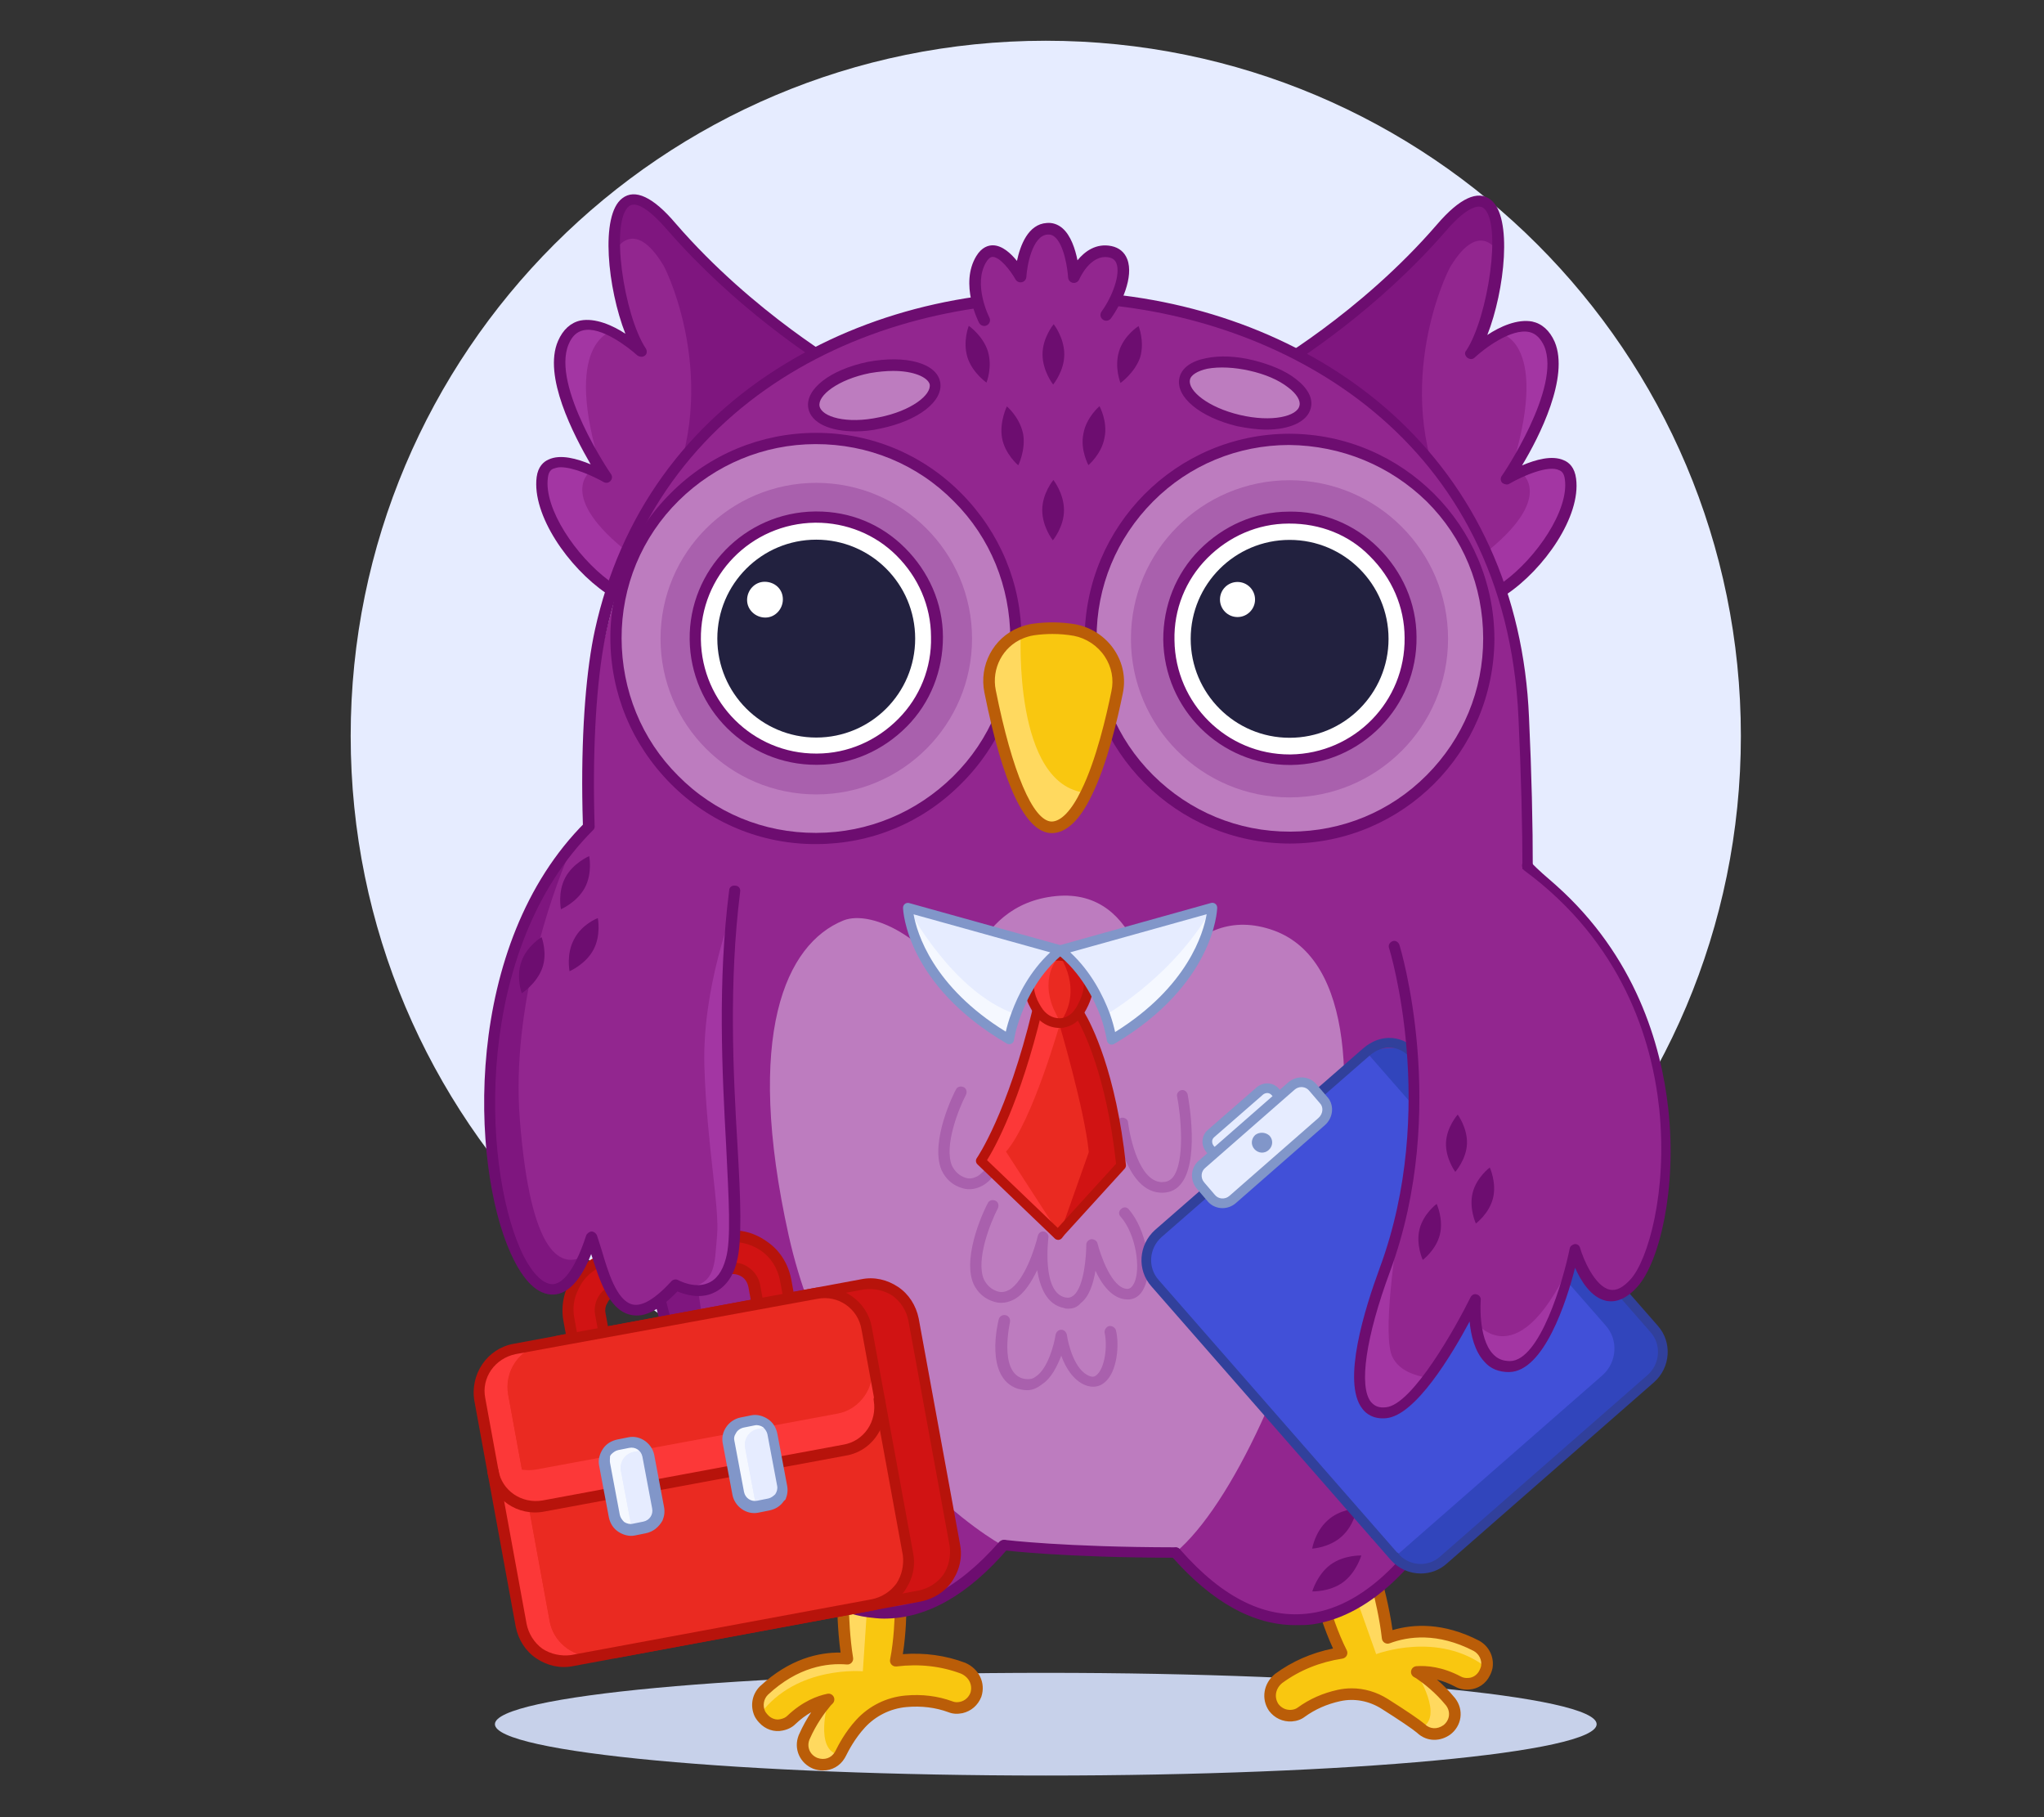 <?xml version="1.0" encoding="UTF-8" standalone="no"?>
<!-- Created with Inkscape (http://www.inkscape.org/) -->

<svg
   version="1.1"
   id="svg2"
   width="180"
   height="160"
   viewBox="0 0 180 160"
   sodipodi:docname="madre-sowy.svg"
   inkscape:version="1.3 (0e150ed6c4, 2023-07-21)"
   xmlns:inkscape="http://www.inkscape.org/namespaces/inkscape"
   xmlns:sodipodi="http://sodipodi.sourceforge.net/DTD/sodipodi-0.dtd"
   xmlns="http://www.w3.org/2000/svg"
   xmlns:svg="http://www.w3.org/2000/svg">
  <rect x="0" y="0" width="180" height="160" fill="#333333" stroke="none"/>
  <defs
     id="defs6" />
  <sodipodi:namedview
     id="namedview4"
     pagecolor="#ffffff"
     bordercolor="#000000"
     borderopacity="0.25"
     inkscape:showpageshadow="2"
     inkscape:pageopacity="0.0"
     inkscape:pagecheckerboard="0"
     inkscape:deskcolor="#d1d1d1"
     inkscape:zoom="1.8210155"
     inkscape:cx="173.25498"
     inkscape:cy="217.73566"
     inkscape:window-width="1920"
     inkscape:window-height="1017"
     inkscape:window-x="-8"
     inkscape:window-y="-8"
     inkscape:window-maximized="1"
     inkscape:current-layer="g8" />
  <g
     id="g8"
     inkscape:groupmode="layer"
     inkscape:label="ink_ext_XXXXXX"
     transform="matrix(1.333,0,0,-1.333,-12.769,1295.239)">
    <g
       id="g1"
       transform="matrix(0.403,0,0,0.403,28.887,577.495)">
      <path
         d="m 123.523,971.429 c 62.93,0 113.946,-51.015 113.946,-113.946 0,-62.93 -51.015,-113.946 -113.946,-113.946 -62.931,0 -113.946,51.015 -113.946,113.946 0,62.93 51.015,113.946 113.946,113.946"
         style="fill:#e6ecff;fill-opacity:1;fill-rule:nonzero;stroke:none;stroke-width:0.063"
         id="path226" />
      <path
         d="m 123.523,703.923 c 49.873,0 90.303,-3.768 90.303,-8.416 0,-4.648 -40.43,-8.416 -90.303,-8.416 -49.873,0 -90.303,3.768 -90.303,8.416 0,4.648 40.431,8.416 90.303,8.416"
         style="fill:#c7d1ea;fill-opacity:1;fill-rule:nonzero;stroke:none;stroke-width:0.063"
         id="path228" />
      <path
         d="m 112.06,700.313 c -0.457,-1.151 -1.375,-1.844 -2.41,-2.077 -0.575,-0.117 -1.15,-0.118 -1.725,0.11 -5.871,2.17 -11.157,0.086 -11.271,0.086 0,0 0,0 -0.115,0 -4.708,-3.003 -6.422,-7.493 -6.536,-7.493 -0.115,-0.115 -0.114,-0.345 -0.229,-0.461 -0.801,-1.382 -2.41,-1.962 -4.022,-1.391 -1.727,0.686 -2.537,2.524 -1.852,4.251 0.115,0.23 1.143,2.878 3.665,5.875 0.115,0.115 0.229,0.231 0.344,0.346 -1.724,-0.349 -3.907,-1.275 -6.087,-3.351 -0.459,-0.461 -1.033,-0.693 -1.608,-0.809 -1.034,-0.233 -2.186,0.11 -2.993,1.028 -0.231,0.229 -0.461,0.574 -0.577,0.804 -0.578,1.264 -0.352,2.759 0.68,3.797 4.819,4.498 9.762,5.546 13.673,5.211 -0.701,4.254 -0.713,8.969 -0.713,8.969 1.034,0.463 1.838,0.81 2.643,1.042 4.828,1.163 6.791,-1.938 6.791,-1.938 0,0 0.011,-4.37 -0.783,-8.398 2.875,0.352 6.785,0.363 11.044,-1.237 1.843,-0.8 2.653,-2.638 2.082,-4.365"
         style="fill:#f9c710;fill-opacity:1;fill-rule:nonzero;stroke:none;stroke-width:0.063"
         id="path230" />
      <path
         d="m 94.197,714.069 -0.664,-9.893 c 0,0 -10.814,1.007 -16.774,-6.945 v 0 c -0.578,1.264 -0.352,2.759 0.68,3.797 4.819,4.498 9.762,5.546 13.673,5.211 -0.701,4.254 -0.713,8.969 -0.713,8.969 1.034,0.463 1.838,0.81 2.643,1.042 l 1.156,-2.182"
         style="fill:#ffd95f;fill-opacity:1;fill-rule:nonzero;stroke:none;stroke-width:0.063"
         id="path232" />
      <path
         d="m 89.772,690.48 c -0.801,-1.382 -2.41,-1.962 -4.022,-1.391 -1.727,0.686 -2.537,2.524 -1.852,4.251 0.115,0.23 1.143,2.878 3.665,5.875 0.115,0.115 0.229,0.115 0.344,0.231 6.35e-4,0 -2.508,-8.403 1.864,-8.966"
         style="fill:#ffd95f;fill-opacity:1;fill-rule:nonzero;stroke:none;stroke-width:0.063"
         id="path234" />
      <path
         d="m 160.893,698.255 c 0.752,-0.985 1.823,-1.403 2.882,-1.347 0.585,0.043 1.139,0.198 1.632,0.573 5.065,3.678 10.717,3.102 10.828,3.133 0,0 0,0 0.111,0.031 5.345,-1.617 8.209,-5.476 8.32,-5.445 0.141,-0.08 0.203,-0.302 0.345,-0.382 1.145,-1.114 2.851,-1.236 4.248,-0.25 1.477,1.127 1.76,3.116 0.632,4.593 -0.172,0.191 -1.879,2.462 -5.118,4.665 -0.141,0.08 -0.283,0.16 -0.425,0.24 1.755,0.13 4.107,-0.171 6.767,-1.58 0.567,-0.32 1.182,-0.387 1.767,-0.344 1.059,0.056 2.075,0.697 2.603,1.799 0.16,0.283 0.289,0.678 0.338,0.93 0.215,1.373 -0.408,2.752 -1.682,3.472 -5.856,3.027 -10.898,2.698 -14.573,1.317 -0.476,4.285 -1.74,8.828 -1.74,8.828 -1.121,0.165 -1.988,0.282 -2.826,0.288 -4.962,-0.187 -6.013,-3.703 -6.013,-3.703 0,0 1.171,-4.211 3.026,-7.873 -2.863,-0.439 -6.63,-1.486 -10.298,-4.178 -1.557,-1.27 -1.84,-3.258 -0.823,-4.766"
         style="fill:#f9c710;fill-opacity:1;fill-rule:nonzero;stroke:none;stroke-width:0.063"
         id="path236" />
      <path
         d="m 174.367,716.33 3.316,-9.344 c 0,0 10.138,3.895 18.028,-2.147 v 0 c 0.215,1.373 -0.408,2.752 -1.682,3.472 -5.856,3.027 -10.898,2.698 -14.573,1.317 -0.476,4.285 -1.74,8.828 -1.74,8.828 -1.121,0.165 -1.988,0.282 -2.826,0.288 l -0.523,-2.414"
         style="fill:#ffd95f;fill-opacity:1;fill-rule:nonzero;stroke:none;stroke-width:0.063"
         id="path238" />
      <path
         d="m 184.898,694.786 c 1.145,-1.114 2.851,-1.236 4.248,-0.25 1.477,1.127 1.76,3.116 0.632,4.593 -0.172,0.191 -1.879,2.462 -5.118,4.665 -0.141,0.08 -0.252,0.049 -0.394,0.129 6.3e-4,0 4.8,-7.38 0.633,-9.137"
         style="fill:#ffd95f;fill-opacity:1;fill-rule:nonzero;stroke:none;stroke-width:0.063"
         id="path240" />
      <path
         d="m 112.06,700.313 h 0.006 z m -27.285,-7.348 c -0.471,-1.221 0.096,-2.504 1.328,-2.993 1.136,-0.404 2.267,-0.02 2.848,0.983 0.013,0.021 0.026,0.042 0.04,0.063 0.026,0.047 0.062,0.12 0.11,0.216 0.41,0.811 1.5,2.967 3.349,4.985 2.095,2.285 4.951,3.7 8.041,3.984 2.737,0.25 5.35,-0.072 7.764,-0.965 0.365,-0.145 0.742,-0.164 1.207,-0.07 0.778,0.176 1.389,0.699 1.704,1.47 0.411,1.288 -0.23,2.587 -1.567,3.167 -3.261,1.223 -6.827,1.622 -10.55,1.165 -0.304,-0.034 -0.605,0.074 -0.812,0.297 -0.207,0.224 -0.295,0.532 -0.236,0.832 0.647,3.278 0.747,6.842 0.763,7.9 -0.489,0.574 -2.194,2.151 -5.614,1.328 -0.57,-0.166 -1.191,-0.418 -1.905,-0.731 0.03,-1.403 0.158,-4.962 0.691,-8.201 0.048,-0.29 -0.041,-0.585 -0.24,-0.801 -0.199,-0.216 -0.485,-0.328 -0.779,-0.302 -3.188,0.269 -8.021,-0.365 -12.943,-4.959 -0.699,-0.702 -0.891,-1.775 -0.464,-2.707 0.063,-0.123 0.237,-0.38 0.382,-0.524 0.015,-0.015 0.03,-0.03 0.044,-0.047 0.541,-0.614 1.334,-0.898 2.07,-0.727 0.506,0.103 0.874,0.281 1.143,0.552 2.517,2.397 4.961,3.287 6.572,3.612 0.411,0.086 0.828,-0.112 1.026,-0.482 0.198,-0.369 0.132,-0.825 -0.164,-1.122 l -0.315,-0.316 c -0.996,-1.188 -2.393,-3.095 -3.436,-5.48 -0.023,-0.052 -0.042,-0.095 -0.057,-0.127 z m 2.227,-5.049 c -0.513,0 -1.041,0.091 -1.568,0.277 -2.243,0.89 -3.29,3.299 -2.418,5.498 0.01,0.025 0.021,0.05 0.033,0.073 l 0.04,0.091 c 0.596,1.363 1.297,2.58 1.984,3.615 -0.821,-0.466 -1.701,-1.097 -2.595,-1.948 -0.517,-0.519 -1.221,-0.88 -2.075,-1.052 -1.383,-0.316 -2.874,0.188 -3.875,1.308 -0.325,0.33 -0.597,0.757 -0.733,1.027 -0.775,1.692 -0.433,3.602 0.855,4.896 4.88,4.556 9.693,5.589 13.234,5.547 -0.534,3.92 -0.551,7.782 -0.551,7.961 -6.29e-4,0.376 0.219,0.717 0.563,0.87 1.031,0.461 1.89,0.834 2.767,1.088 5.466,1.318 7.762,-2.192 7.857,-2.342 0.096,-0.151 0.147,-0.327 0.148,-0.506 0,-0.164 0.002,-3.669 -0.579,-7.331 3.576,0.269 7.007,-0.208 10.224,-1.415 2.292,-0.993 3.389,-3.321 2.651,-5.553 -0.006,-0.017 -0.013,-0.035 -0.019,-0.053 -0.543,-1.367 -1.667,-2.335 -3.085,-2.654 -0.851,-0.172 -1.591,-0.12 -2.284,0.154 -2.125,0.785 -4.455,1.073 -6.91,0.847 -2.618,-0.24 -5.038,-1.439 -6.813,-3.375 -1.673,-1.825 -2.677,-3.811 -3.055,-4.558 -0.107,-0.212 -0.169,-0.333 -0.233,-0.427 -0.781,-1.308 -2.108,-2.035 -3.563,-2.035"
         style="fill:#ba5d08;fill-opacity:1;fill-rule:nonzero;stroke:none;stroke-width:0.063"
         id="path242" />
      <path
         d="m 173.663,701.386 c 2.063,0 4.114,-0.598 5.946,-1.757 3.104,-1.966 5.128,-3.339 6.013,-4.083 0.017,-0.015 0.035,-0.03 0.051,-0.046 0.832,-0.809 2.023,-0.87 3.037,-0.155 0.486,0.372 0.815,0.919 0.899,1.519 0.082,0.591 -0.081,1.194 -0.46,1.7 -0.023,0.027 -0.052,0.063 -0.088,0.106 -1.65,2.014 -3.51,3.472 -4.792,4.346 l -0.394,0.223 c -0.363,0.207 -0.548,0.627 -0.456,1.035 0.092,0.408 0.44,0.708 0.857,0.739 1.64,0.122 4.233,-0.072 7.282,-1.688 0.354,-0.199 0.755,-0.273 1.253,-0.236 0.775,0.041 1.462,0.524 1.816,1.261 0.131,0.236 0.229,0.531 0.262,0.7 0.153,0.977 -0.323,1.957 -1.216,2.463 -5.948,3.073 -10.774,2.381 -13.771,1.254 -0.276,-0.103 -0.583,-0.074 -0.832,0.08 -0.25,0.153 -0.415,0.413 -0.448,0.705 -0.362,3.262 -1.202,6.722 -1.553,8.082 -0.775,0.108 -1.448,0.184 -2.074,0.189 -3.473,-0.132 -4.684,-2.104 -5.004,-2.798 0.302,-1.015 1.362,-4.419 2.871,-7.398 0.138,-0.272 0.137,-0.594 -0.003,-0.865 -0.139,-0.271 -0.401,-0.459 -0.702,-0.505 -3.708,-0.568 -7.032,-1.915 -9.879,-4.005 -1.092,-0.892 -1.358,-2.317 -0.613,-3.445 0.512,-0.657 1.24,-0.997 2.059,-0.952 0.453,0.034 0.809,0.154 1.106,0.38 1.931,1.403 4.135,2.377 6.567,2.906 0.751,0.162 1.509,0.243 2.267,0.243 z m 13.561,-8.442 c -1.036,0 -2.042,0.393 -2.849,1.165 -0.815,0.678 -2.866,2.065 -5.784,3.912 -2.076,1.315 -4.488,1.764 -6.788,1.263 -2.174,-0.473 -4.137,-1.339 -5.837,-2.574 -0.577,-0.439 -1.277,-0.69 -2.122,-0.752 -1.476,-0.08 -2.816,0.55 -3.707,1.719 -0.011,0.014 -0.022,0.029 -0.032,0.044 -1.314,1.948 -0.889,4.486 1.01,6.035 2.805,2.059 5.985,3.448 9.498,4.158 -1.55,3.368 -2.497,6.745 -2.541,6.902 -0.048,0.172 -0.046,0.356 0.005,0.527 0.051,0.171 1.311,4.17 6.889,4.381 0.953,-0.006 1.881,-0.133 3,-0.298 0.372,-0.055 0.676,-0.324 0.778,-0.686 0.048,-0.172 1.076,-3.895 1.623,-7.812 3.378,1 8.309,1.307 14.211,-1.742 1.623,-0.917 2.468,-2.662 2.184,-4.464 -0.065,-0.335 -0.216,-0.835 -0.449,-1.249 -0.626,-1.31 -1.933,-2.205 -3.382,-2.282 -0.854,-0.064 -1.625,0.092 -2.284,0.465 -1.081,0.572 -2.092,0.939 -3.005,1.164 0.942,-0.811 1.947,-1.794 2.891,-2.946 l 0.068,-0.082 c 0.013,-0.015 0.034,-0.04 0.046,-0.056 0.7,-0.916 1,-2.03 0.847,-3.135 -0.153,-1.1 -0.742,-2.092 -1.658,-2.79 -0.823,-0.581 -1.728,-0.866 -2.612,-0.866"
         style="fill:#ba5d08;fill-opacity:1;fill-rule:nonzero;stroke:none;stroke-width:0.063"
         id="path244" />
      <path
         d="m 116.597,724.708 c -3.555,-4.035 -7.113,-6.919 -10.559,-8.768 v 0 c -14.243,-7.283 -27.842,3.263 -37.094,23.022 -6.477,13.9 -9.516,32.64 -13.35,47.812 0,0 -2.109,14.831 -3.043,20.35 v 0 c -0.117,0.69 -0.233,1.265 -0.349,1.609 l 3.013,-8.848 8.769,-10.674 52.383,-64.157 0.231,-0.345"
         style="fill:#92268f;fill-opacity:1;fill-rule:nonzero;stroke:none;stroke-width:0.063"
         id="path246" />
      <path
         d="m 212.982,808.023 c 0,0 -0.114,-0.46 -0.226,-1.381 v 0 c -0.342,-1.381 -0.795,-3.683 -1.478,-6.79 -0.797,-3.337 -1.706,-7.596 -2.958,-12.314 v 0 c -2.391,-9.438 -5.466,-21.062 -9.119,-31.768 -2.168,-6.446 -4.453,-12.548 -6.855,-17.73 -9.15,-19.806 -22.579,-30.422 -36.975,-23.214 v 0 c -2.188,1.029 -4.262,2.519 -6.453,4.469 v 0 c -1.268,1.147 -2.537,2.409 -3.805,3.785 -0.115,0.115 -3.013,2.728 -3.128,2.958 l 63.316,72.533 0.459,0.461 6.535,8.068 0.686,0.922 v 0"
         style="fill:#92268f;fill-opacity:1;fill-rule:nonzero;stroke:none;stroke-width:0.063"
         id="path248" />
      <path
         d="m 90.624,917.175 -5.163,-4.729 -24.784,-22.722 -8.721,-7.959 v 0 c -5.876,4.01 -11.764,12.391 -10.974,18.144 0.225,1.841 1.488,2.534 2.984,2.538 1.61,0.004 3.567,-0.681 5.064,-1.367 v 0 c 1.266,-0.572 2.188,-1.145 2.303,-1.144 0,0 -0.231,0.344 -0.577,0.918 -2.195,3.445 -9.01,15.044 -6.381,21.261 1.715,3.915 5.167,3.234 8.046,1.746 2.533,-1.259 4.609,-3.209 4.724,-3.323 -2.309,3.444 -4.053,10.571 -4.298,16.436 -0.365,7.59 1.922,12.772 9.305,4.165 3.807,-4.361 7.842,-8.261 11.531,-11.586 9.108,-8.027 16.941,-12.377 16.941,-12.377"
         style="fill:#92268f;fill-opacity:1;fill-rule:nonzero;stroke:none;stroke-width:0.063"
         id="path250" />
      <path
         d="m 50.755,900.854 c -2.195,3.445 -9.01,15.044 -6.381,21.261 1.715,3.915 5.167,3.234 8.046,1.746 5.08e-4,-0.115 -8.391,-1.747 -1.665,-23.007"
         style="fill:#a336a3;fill-opacity:1;fill-rule:nonzero;stroke:none;stroke-width:0.063"
         id="path252" />
      <path
         d="m 55.391,887.295 -3.435,-5.645 c -5.876,4.01 -11.764,12.391 -10.973,18.144 0.225,1.841 1.488,2.534 2.984,2.538 l 5.064,-1.367 v 0 c -4.45e-4,0.115 -6.085,-4.042 6.361,-13.67"
         style="fill:#a336a3;fill-opacity:1;fill-rule:nonzero;stroke:none;stroke-width:0.063"
         id="path254" />
      <path
         d="m 90.624,917.175 c -0.115,0 -0.115,0 0,0 -0.115,0 -0.115,0 0,0 -0.115,0 -0.115,0.115 0,0 -0.115,0.115 -0.115,0.115 -0.23,0.115 v 0 c 0,0 -0.115,0 -0.115,0.115 v 0 c 0,0 -0.115,0.115 -0.23,0.115 v 0 c -0.115,0 -0.115,0.115 -0.23,0.115 v 0 c -0.115,0.115 -0.345,0.229 -0.576,0.344 v 0 c -0.115,0.115 -0.23,0.115 -0.345,0.229 v 0 c -0.23,0.115 -0.461,0.344 -0.806,0.458 v 0 c -2.996,1.947 -8.411,5.614 -14.405,10.774 v 0 c -3.804,3.211 -7.724,7.111 -11.531,11.586 -7.383,8.607 -9.67,3.31 -9.305,-4.165 v 0 c 0,0 2.975,5.989 7.942,-2.165 0.808,-1.263 10.176,-21.136 -0.355,-40.486 -0.115,-0.115 -0.115,-0.23 -0.229,-0.461 -2.175,-3.916 -1.712,-4.95 0.471,-4.139 l 24.784,22.722 5.162,4.844 v 0"
         style="fill:#7f167f;fill-opacity:1;fill-rule:nonzero;stroke:none;stroke-width:0.063"
         id="path256" />
      <path
         d="m 43.968,901.527 c -0.46,-8.8e-4 -0.805,-0.117 -1.15,-0.233 -0.345,-0.116 -0.804,-0.462 -0.916,-1.498 -0.677,-5.063 4.634,-12.869 10.05,-16.881 l 37.176,34.141 c -3.801,2.29 -16.59,10.653 -27.665,23.392 -2.884,3.328 -5.073,4.703 -6.221,3.894 -3.214,-2.424 -0.874,-17.945 2.706,-23.341 0.231,-0.344 0.233,-0.92 -0.112,-1.15 -0.344,-0.346 -0.92,-0.233 -1.265,-0.004 -1.499,1.376 -5.993,4.815 -8.867,4.118 -1.034,-0.233 -1.837,-0.925 -2.409,-2.307 -2.858,-6.793 6.841,-21.145 6.956,-21.26 0.23,-0.344 0.232,-0.804 -0.112,-1.15 -0.344,-0.346 -0.804,-0.347 -1.15,-0.118 -1.842,1.03 -4.951,2.402 -7.022,2.397 z m 7.99,-20.797 c -0.23,-6.4e-4 -0.345,-6.4e-4 -0.46,0.114 -6.222,4.239 -12.224,12.85 -11.436,19.063 0.226,1.726 1.143,2.534 1.948,2.88 1.953,0.925 4.715,0.127 6.903,-0.787 -2.773,4.824 -7.859,14.472 -5.343,20.229 0.801,1.842 2.063,2.996 3.672,3.345 2.414,0.467 5.293,-0.791 7.367,-2.166 -2.894,7.353 -4.191,19.427 -0.518,22.197 2.066,1.616 5.06,0.243 8.752,-4.118 12.805,-14.804 28.124,-23.505 28.24,-23.62 0.23,-0.115 0.461,-0.344 0.462,-0.689 6.39e-4,-0.345 -0.113,-0.576 -0.343,-0.806 L 52.533,880.846 c -0.116,-6.3e-4 -0.345,-0.116 -0.576,-0.117"
         style="fill:#6d0d70;fill-opacity:1;fill-rule:nonzero;stroke:none;stroke-width:0.063"
         id="path258" />
      <path
         d="m 159.919,917.011 5.188,-4.817 24.673,-22.824 8.647,-8.029 v 0 c 5.97,4.041 11.815,12.338 10.994,18.086 -0.235,1.839 -1.502,2.527 -2.997,2.523 -1.61,-0.004 -3.564,-0.699 -5.172,-1.394 v 0 c -1.264,-0.578 -2.297,-1.156 -2.297,-1.156 0,0 0.229,0.345 0.572,0.922 2.177,3.341 9.047,14.976 6.386,21.179 -1.62,3.907 -5.184,3.207 -8.055,1.704 -2.527,-1.272 -4.592,-3.232 -4.707,-3.233 2.291,3.341 4.113,10.592 4.328,16.344 0.325,7.592 -1.873,12.762 -9.327,4.231 -3.784,-4.381 -7.8,-8.301 -11.586,-11.531 -8.952,-7.614 -16.647,-12.005 -16.647,-12.005"
         style="fill:#92268f;fill-opacity:1;fill-rule:nonzero;stroke:none;stroke-width:0.063"
         id="path260" />
      <path
         d="m 199.642,900.552 c 2.177,3.341 9.047,14.976 6.386,21.179 -1.62,3.907 -5.184,3.207 -8.055,1.704 0.114,0.115 8.514,-1.474 1.669,-22.884"
         style="fill:#a336a3;fill-opacity:1;fill-rule:nonzero;stroke:none;stroke-width:0.063"
         id="path262" />
      <path
         d="m 195.076,887.083 3.465,-5.627 c 5.97,4.041 11.815,12.338 10.994,18.086 -0.235,1.839 -1.502,2.527 -2.997,2.523 l -5.172,-1.394 v 0 c 0,0.115 6.106,-4.01 -6.29,-13.588"
         style="fill:#a336a3;fill-opacity:1;fill-rule:nonzero;stroke:none;stroke-width:0.063"
         id="path264" />
      <path
         d="m 159.919,917.011 c 0,0 0,0.115 0,0 0,0.115 0,0.115 0,0 0,0.115 0,0.115 0,0 0.115,0.115 0.115,0.115 0.229,0.115 v 0 c 0,0 0.115,0 0.115,0.115 v 0 c 0,0 0.115,0.115 0.229,0.115 v 0 c 0.115,0 0.115,0.115 0.229,0.115 v 0 c 0.115,0.115 0.344,0.231 0.574,0.347 v 0 c 0.115,0.115 0.229,0.115 0.344,0.231 v 0 c 0.229,0.115 0.459,0.346 0.804,0.462 v 0 c 2.986,1.848 8.382,5.543 14.464,10.734 v 0 c 3.787,3.23 7.802,7.151 11.586,11.531 7.339,8.53 9.652,3.361 9.327,-4.232 v 0 c 0,0 -3.006,5.973 -7.931,-2.091 -0.802,-1.267 -10.297,-21.189 0.22,-40.485 0.115,-0.115 0.115,-0.229 0.231,-0.46 2.196,-3.905 1.623,-4.942 -0.449,-4.142 l -24.673,22.824 -5.302,4.819 v 0"
         style="fill:#7f167f;fill-opacity:1;fill-rule:nonzero;stroke:none;stroke-width:0.063"
         id="path266" />
      <path
         d="m 161.415,916.9 37.124,-34.178 c 5.395,3.924 10.781,11.759 10.078,16.818 -0.118,1.035 -0.579,1.379 -0.924,1.493 -1.727,0.916 -5.979,-0.936 -8.16,-2.206 -0.344,-0.231 -0.805,-0.117 -1.15,0.112 -0.346,0.344 -0.347,0.804 -0.118,1.15 0.115,0.115 9.853,14.517 6.96,21.296 -0.578,1.264 -1.386,2.066 -2.421,2.294 -2.992,0.682 -7.469,-2.78 -8.96,-4.164 -0.344,-0.346 -0.804,-0.347 -1.265,-0.003 -0.346,0.344 -0.462,0.804 -0.118,1.15 3.552,5.415 5.927,20.948 2.815,23.355 -1.152,0.802 -3.449,-0.584 -6.201,-3.811 -11.009,-12.681 -23.869,-20.996 -27.658,-23.305 z m 37.014,-36.364 c -0.23,-6.3e-4 -0.46,0.114 -0.576,0.229 l -38.622,35.555 c -0.231,0.229 -0.346,0.459 -0.232,0.804 0.114,0.345 0.229,0.576 0.458,0.692 0.115,0.115 15.504,8.782 28.233,23.536 3.669,4.265 6.656,5.653 8.731,4.048 3.688,-2.751 2.339,-14.946 -0.517,-22.199 2.066,1.386 4.938,2.658 7.355,2.205 1.611,-0.341 2.879,-1.488 3.689,-3.326 2.43,-5.745 -2.49,-15.534 -5.353,-20.256 2.183,0.926 4.941,1.738 6.899,0.823 0.806,-0.343 1.728,-1.145 1.963,-2.986 0.821,-6.209 -5.252,-14.851 -11.452,-19.007 -0.232,-6.4e-4 -0.347,-0.116 -0.577,-0.117"
         style="fill:#6d0d70;fill-opacity:1;fill-rule:nonzero;stroke:none;stroke-width:0.063"
         id="path268" />
      <path
         d="m 201.374,809.234 c -4.527,-28.421 -8.572,-60.16 -31.876,-77.357 -13.546,-10.042 -31.621,-8.034 -48.645,-7.043 -35.082,0.829 -55.293,33.096 -63.769,63.668 -14.742,52.064 -16.648,122.103 42.889,137.439 44.018,12.766 97.211,-8.834 101.834,-61.959 0.967,-18.17 1.713,-39.561 -0.434,-54.748"
         style="fill:#92268f;fill-opacity:1;fill-rule:nonzero;stroke:none;stroke-width:0.063"
         id="path270" />
      <path
         d="m 85.913,906.219 c 18.104,0 32.78,-14.676 32.78,-32.78 0,-18.104 -14.677,-32.78 -32.78,-32.78 -18.104,0 -32.78,14.676 -32.78,32.78 0,18.104 14.677,32.78 32.78,32.78"
         style="fill:#bd7cbf;fill-opacity:1;fill-rule:nonzero;stroke:none;stroke-width:0.063"
         id="path272" />
      <path
         d="m 85.764,905.317 c -8.511,-0.022 -16.439,-3.378 -22.404,-9.26 -6.08,-5.996 -9.395,-14.056 -9.373,-22.568 0.023,-8.511 3.263,-16.554 9.26,-22.519 5.996,-6.08 14.056,-9.395 22.568,-9.373 h 0.115 c 8.511,0.022 16.439,3.378 22.404,9.259 6.08,5.996 9.395,14.056 9.373,22.568 l 0.92,0.003 -0.92,-0.003 c -0.022,8.511 -3.263,16.553 -9.26,22.519 -5.996,6.081 -14.056,9.395 -22.682,9.373 0.115,0 0.115,0 0,0 z M 85.935,839.759 H 85.82 c -8.971,-0.023 -17.492,3.52 -23.834,9.945 -6.343,6.424 -9.815,14.812 -9.838,23.783 -0.024,8.971 3.52,17.492 9.945,23.834 6.309,6.342 14.812,9.815 23.668,9.838 h 0.115 c 8.971,0.023 17.492,-3.52 23.834,-9.945 6.342,-6.424 9.815,-14.812 9.838,-23.783 0.023,-8.971 -3.52,-17.492 -9.945,-23.834 -6.31,-6.342 -14.697,-9.815 -23.668,-9.838"
         style="fill:#6d0d70;fill-opacity:1;fill-rule:nonzero;stroke:none;stroke-width:0.063"
         id="path274" />
      <path
         d="m 106.038,716.055 v 0 c -14.243,-7.283 -27.842,3.263 -37.094,23.022 -6.477,13.9 -9.516,32.64 -13.35,47.812 0,0 -2.109,14.831 -3.043,20.35 v 0 c 0,0.115 -5.08e-4,0.23 -5.08e-4,0.23 v 0 c -0.116,0.46 -0.117,0.805 -0.234,1.265 0,0 0,0 0,0.115 -1.051,6.093 -1.871,12.072 -2.461,17.821 5.069,-3.322 13.825,-9.05 13.825,-9.05 0,0 -0.661,-11.273 0.419,-28.408 0.48,-7.59 1.423,-16.444 2.943,-25.986 0.233,-1.265 0.467,-2.644 0.7,-3.908 5.489,-32.88 22.078,-43.188 38.296,-43.261"
         style="fill:#7f167f;fill-opacity:1;fill-rule:nonzero;stroke:none;stroke-width:0.063"
         id="path276" />
      <path
         d="m 163.483,906.094 c 18.04,0 32.664,-14.625 32.664,-32.664 0,-18.04 -14.625,-32.664 -32.664,-32.664 -18.04,0 -32.664,14.625 -32.664,32.664 0,18.04 14.625,32.664 32.664,32.664"
         style="fill:#bd7cbf;fill-opacity:1;fill-rule:nonzero;stroke:none;stroke-width:0.063"
         id="path278" />
      <path
         d="m 163.4,905.174 c -8.396,-0.021 -16.324,-3.263 -22.289,-9.259 -5.965,-5.996 -9.28,-13.941 -9.258,-22.452 0.021,-8.512 3.263,-16.439 9.259,-22.404 5.996,-5.965 13.941,-9.28 22.452,-9.258 h 0.115 c 8.396,0.021 16.324,3.263 22.289,9.259 5.965,5.996 9.28,13.941 9.258,22.452 -0.021,8.512 -3.263,16.439 -9.26,22.404 -5.995,5.851 -13.94,9.166 -22.566,9.258 0.115,0 0.115,0 0,0 z m 0.169,-65.328 h -0.115 c -18.518,0.067 -33.509,15.095 -33.557,33.613 0.067,18.402 14.98,33.508 33.497,33.556 h 0.115 c 18.518,-0.067 33.509,-15.095 33.557,-33.613 -0.067,-18.518 -14.979,-33.508 -33.497,-33.556"
         style="fill:#6d0d70;fill-opacity:1;fill-rule:nonzero;stroke:none;stroke-width:0.063"
         id="path280" />
      <path
         d="m 85.903,898.967 c 14.102,0 25.533,-11.431 25.533,-25.533 0,-14.101 -11.431,-25.533 -25.533,-25.533 -14.102,0 -25.533,11.432 -25.533,25.533 0,14.102 11.431,25.533 25.533,25.533"
         style="fill:#a960ad;fill-opacity:1;fill-rule:nonzero;stroke:none;stroke-width:0.063"
         id="path282" />
      <path
         d="m 163.476,899.397 c 14.355,0 25.993,-11.637 25.993,-25.993 0,-14.356 -11.638,-25.993 -25.993,-25.993 -14.356,0 -25.993,11.637 -25.993,25.993 0,14.356 11.637,25.993 25.993,25.993"
         style="fill:#a960ad;fill-opacity:1;fill-rule:nonzero;stroke:none;stroke-width:0.063"
         id="path284" />
      <path
         d="m 96.337,908.68 c 5.518,1.05 9.536,4.05 9.069,6.464 -0.467,2.529 -5.3,3.667 -10.818,2.617 -5.518,-1.05 -9.536,-4.05 -9.069,-6.464 0.467,-2.529 5.3,-3.667 10.818,-2.617"
         style="fill:#bd7cbf;fill-opacity:1;fill-rule:nonzero;stroke:none;stroke-width:0.063"
         id="path286" />
      <path
         d="m 155.109,909.178 c 5.409,-1.251 10.352,-0.318 10.921,2.213 0.569,2.532 -3.35,5.512 -8.759,6.878 -5.409,1.251 -10.352,0.318 -10.921,-2.213 -0.683,-2.532 3.35,-5.627 8.759,-6.878"
         style="fill:#bd7cbf;fill-opacity:1;fill-rule:nonzero;stroke:none;stroke-width:0.063"
         id="path288" />
      <path
         d="m 98.5,917.312 c -1.15,-0.004 -2.415,-0.121 -3.794,-0.355 -5.288,-1.049 -8.617,-3.703 -8.267,-5.427 0.349,-1.724 4.378,-2.979 9.781,-1.815 v 0 c 5.288,1.049 8.617,3.703 8.267,5.427 -0.348,1.149 -2.651,2.178 -5.987,2.17 z m -2.163,-8.632 z m -4.022,-1.275 c -4.14,-0.011 -7.25,1.362 -7.716,3.775 -0.583,3.104 3.549,6.335 9.756,7.617 6.208,1.166 11.272,-0.201 11.855,-3.305 0.583,-3.104 -3.549,-6.335 -9.756,-7.617 v 0 c -1.495,-0.349 -2.874,-0.467 -4.139,-0.47"
         style="fill:#6d0d70;fill-opacity:1;fill-rule:nonzero;stroke:none;stroke-width:0.063"
         id="path290" />
      <path
         d="m 155.336,910.098 c 5.294,-1.251 9.432,-0.205 9.772,1.521 0.228,0.806 -0.465,1.954 -1.848,2.986 -1.613,1.261 -3.801,2.175 -6.333,2.744 -2.532,0.569 -4.947,0.677 -6.902,0.327 -1.609,-0.349 -2.758,-1.042 -2.871,-1.848 -0.34,-1.726 2.887,-4.478 8.181,-5.73 z m 4.377,-2.404 c -1.495,-0.004 -3.106,0.222 -4.832,0.562 v 0 c -6.1,1.479 -10.134,4.804 -9.452,7.911 0.341,1.611 1.948,2.766 4.362,3.231 2.184,0.466 4.945,0.358 7.707,-0.325 2.762,-0.683 5.295,-1.711 7.024,-3.087 1.959,-1.49 2.883,-3.213 2.428,-4.824 -0.57,-2.186 -3.442,-3.459 -7.237,-3.469"
         style="fill:#6d0d70;fill-opacity:1;fill-rule:nonzero;stroke:none;stroke-width:0.063"
         id="path292" />
      <path
         d="m 126.508,894.497 c 0.007,-2.76 -1.827,-4.95 -1.827,-4.95 0,0 -1.731,2.18 -1.738,4.941 -0.007,2.76 1.827,4.95 1.827,4.95 0,0 1.731,-2.181 1.738,-4.941"
         style="fill:#6d0d70;fill-opacity:1;fill-rule:nonzero;stroke:none;stroke-width:0.063"
         id="path294" />
      <path
         d="m 126.557,920.03 c 0.007,-2.76 -1.827,-4.95 -1.827,-4.95 0,0 -1.731,2.18 -1.738,4.941 -0.007,2.76 1.827,4.95 1.827,4.95 0,0 1.731,-2.18 1.738,-4.941"
         style="fill:#6d0d70;fill-opacity:1;fill-rule:nonzero;stroke:none;stroke-width:0.063"
         id="path296" />
      <path
         d="m 114.019,920.573 c 0.812,-2.643 -0.217,-5.176 -0.217,-5.176 0,0 -2.305,1.604 -3.116,4.132 -0.812,2.643 0.217,5.176 0.217,5.176 0,0 2.304,-1.604 3.116,-4.132"
         style="fill:#6d0d70;fill-opacity:1;fill-rule:nonzero;stroke:none;stroke-width:0.063"
         id="path298" />
      <path
         d="m 135.527,920.513 c -0.798,-2.648 0.243,-5.175 0.243,-5.175 0,0 2.296,1.616 3.21,4.149 0.798,2.648 -0.243,5.175 -0.243,5.175 0,0 -2.411,-1.501 -3.21,-4.149"
         style="fill:#6d0d70;fill-opacity:1;fill-rule:nonzero;stroke:none;stroke-width:0.063"
         id="path300" />
      <path
         d="m 119.805,907.016 c 0.467,-2.644 -0.792,-5.178 -0.792,-5.178 0,0 -2.19,1.834 -2.657,4.479 -0.467,2.644 0.792,5.178 0.792,5.178 0,0 2.075,-1.72 2.657,-4.479"
         style="fill:#6d0d70;fill-opacity:1;fill-rule:nonzero;stroke:none;stroke-width:0.063"
         id="path302" />
      <path
         d="m 129.696,907.042 c -0.568,-2.647 0.818,-5.174 0.818,-5.174 0,0 2.18,1.846 2.634,4.492 0.568,2.647 -0.818,5.174 -0.818,5.174 0,0 -2.181,-1.846 -2.634,-4.492"
         style="fill:#6d0d70;fill-opacity:1;fill-rule:nonzero;stroke:none;stroke-width:0.063"
         id="path304" />
      <path
         d="m 144.777,723.644 c 0,0 -19.439,0.857 -23.925,1.076 0,0 -3.336,0.221 -4.831,0.333 -4.377,2.519 -27.305,17.872 -34.636,50.517 -7.332,33.106 -0.469,47.845 8.952,51.665 4.826,1.968 15.421,-3.526 19.243,-13.752 0,0 1.223,16.335 15.596,17.753 14.374,1.417 15.573,-17.672 15.573,-17.672 0,0 6.052,17.153 20.211,12.014 26.018,-9.595 2.306,-86.438 -16.184,-101.934"
         style="fill:#bd7cbf;fill-opacity:1;fill-rule:nonzero;stroke:none;stroke-width:0.063"
         id="path306" />
      <path
         d="m 121.969,782.23 c -0.23,-6.3e-4 -0.46,-8.7e-4 -0.69,0.113 -2.877,0.567 -3.919,3.44 -4.386,6.199 -0.915,-1.843 -2.061,-3.801 -3.668,-4.725 -1.034,-0.577 -2.183,-0.811 -3.334,-0.468 -1.611,0.456 -2.764,1.488 -3.458,2.982 -1.968,4.71 2.152,12.887 2.381,13.233 0.229,0.461 0.804,0.577 1.265,0.348 0.461,-0.229 0.577,-0.804 0.349,-1.265 -1.145,-2.188 -3.659,-8.406 -2.27,-11.623 0.463,-0.919 1.154,-1.607 2.191,-1.95 0.691,-0.228 1.265,-0.112 1.955,0.235 2.527,1.502 4.237,6.912 4.692,8.868 0.114,0.46 0.573,0.807 1.033,0.693 0.46,-0.114 0.806,-0.573 0.693,-1.033 0,-0.115 -1.127,-8.974 2.786,-9.769 0.576,-0.113 0.92,0.003 1.379,0.349 1.722,1.5 2.053,6.561 2.049,8.287 -8.8e-4,0.46 0.343,0.806 0.802,0.922 0.46,0.116 0.921,-0.228 1.037,-0.687 0.465,-1.954 2.32,-7.47 4.85,-7.463 0.575,8.7e-4 1.034,0.233 1.493,0.694 1.721,1.73 2.054,6.216 2.05,7.826 -8.8e-4,0.46 0.343,0.921 0.918,0.922 0.46,8.7e-4 0.921,-0.343 0.922,-0.802 0.352,-2.644 1.865,-9.542 5.431,-9.762 0.805,0.002 1.265,0.119 1.838,0.695 2.179,2.536 1.353,10.47 0.771,13.343 -0.116,0.46 0.228,0.921 0.687,1.037 0.46,0.116 0.921,-0.228 1.037,-0.687 0.233,-1.15 1.985,-11.266 -1.227,-14.84 -0.802,-0.922 -1.952,-1.385 -3.332,-1.274 -3.106,0.222 -4.954,3.437 -5.997,6.31 -0.341,-1.496 -1.028,-2.993 -1.945,-3.915 -0.803,-0.807 -1.722,-1.155 -2.757,-1.157 v 0 c -2.415,-0.006 -4.032,2.405 -5.073,4.587 -0.34,-1.956 -1.024,-4.143 -2.402,-5.297 -0.574,-0.577 -1.263,-0.924 -2.068,-0.926"
         style="fill:#a960ad;fill-opacity:1;fill-rule:nonzero;stroke:none;stroke-width:0.063"
         id="path308" />
      <path
         d="m 127.193,763.611 c -0.23,-6.3e-4 -0.46,-8.7e-4 -0.69,0.113 -2.877,0.567 -3.919,3.44 -4.386,6.199 -0.915,-1.843 -2.061,-3.801 -3.668,-4.725 -1.034,-0.577 -2.183,-0.811 -3.334,-0.468 -1.611,0.456 -2.764,1.488 -3.458,2.982 -1.968,4.71 2.152,12.887 2.381,13.233 0.229,0.461 0.804,0.577 1.265,0.348 0.461,-0.229 0.577,-0.804 0.349,-1.265 -1.145,-2.188 -3.659,-8.406 -2.27,-11.623 0.463,-0.919 1.154,-1.607 2.191,-1.95 0.691,-0.228 1.265,-0.112 1.955,0.235 2.527,1.502 4.237,6.912 4.693,8.868 0.114,0.46 0.573,0.806 1.033,0.693 0.46,-0.114 0.806,-0.573 0.693,-1.033 0,-0.115 -1.127,-8.974 2.786,-9.769 0.576,-0.113 0.92,0.003 1.379,0.349 1.722,1.5 2.053,6.561 2.049,8.287 -8.7e-4,0.46 0.343,0.806 0.802,0.922 0.46,8.7e-4 0.921,-0.228 1.037,-0.687 0.465,-1.839 2.319,-7.355 4.85,-7.463 0.23,6.3e-4 0.69,0.002 1.148,0.923 1.144,2.303 0.324,8.052 -2.213,10.921 -0.346,0.344 -0.347,0.919 0.112,1.265 0.344,0.346 0.919,0.347 1.265,-0.112 2.769,-3.213 4.05,-9.651 2.449,-12.875 -0.572,-1.266 -1.605,-1.959 -2.871,-1.848 -2.3,0.109 -4.032,2.405 -5.073,4.703 -0.34,-2.071 -1.024,-4.258 -2.402,-5.297 -0.574,-0.693 -1.263,-0.925 -2.068,-0.927"
         style="fill:#a960ad;fill-opacity:1;fill-rule:nonzero;stroke:none;stroke-width:0.063"
         id="path310" />
      <path
         d="m 120.441,750.252 c -0.46,-8.7e-4 -1.035,0.112 -1.496,0.226 -5.525,1.826 -3.249,10.918 -3.135,11.379 0.113,0.46 0.573,0.807 1.149,0.693 0.46,-0.114 0.806,-0.573 0.693,-1.149 0,-0.115 -1.82,-7.941 1.979,-9.196 0.806,-0.228 1.611,-0.226 2.185,0.236 2.067,1.27 3.091,5.414 3.318,6.91 0.114,0.46 0.458,0.806 0.918,0.808 v 0 c 0.46,8.8e-4 0.806,-0.343 0.922,-0.802 0.235,-1.609 1.28,-5.863 3.698,-6.776 0.576,-0.229 0.92,-0.113 1.265,0.233 1.262,1.154 1.713,4.605 1.247,6.789 -0.116,0.46 0.228,1.036 0.687,1.152 0.46,0.116 1.036,-0.228 1.152,-0.687 0.581,-2.299 0.248,-6.786 -1.818,-8.516 -0.918,-0.808 -2.068,-0.925 -3.219,-0.468 -1.957,0.8 -3.228,2.867 -3.923,4.821 -0.686,-1.727 -1.601,-3.685 -3.208,-4.724 -0.918,-0.693 -1.607,-0.925 -2.412,-0.927"
         style="fill:#a960ad;fill-opacity:1;fill-rule:nonzero;stroke:none;stroke-width:0.063"
         id="path312" />
      <path
         d="m 135.212,864.615 c -1.022,-5.063 -2.729,-11.854 -5.018,-16.46 -1.602,-3.34 -3.551,-5.645 -5.736,-5.651 -4.831,0.103 -8.316,13.55 -10.064,22.287 -0.816,4.023 1.359,8.055 5.036,9.559 0.574,0.231 1.264,0.463 2.069,0.581 2.529,0.352 4.83,0.243 6.786,-0.098 4.717,-0.908 7.949,-5.499 6.926,-10.218"
         style="fill:#f9c710;fill-opacity:1;fill-rule:nonzero;stroke:none;stroke-width:0.063"
         id="path314" />
      <path
         d="m 130.194,848.155 c -1.602,-3.34 -3.551,-5.645 -5.736,-5.651 -4.831,0.103 -8.316,13.55 -10.064,22.287 -0.816,4.023 1.359,8.055 5.036,9.559 v 0 c -6.3e-4,6.3e-4 -1.316,-25.076 10.764,-26.195 v 0"
         style="fill:#ffd95f;fill-opacity:1;fill-rule:nonzero;stroke:none;stroke-width:0.063"
         id="path316" />
      <path
         d="m 97.075,712.811 c -0.92,-0.003 -1.841,0.11 -2.761,0.223 -9.78,1.355 -19.005,10.532 -26.175,25.696 -11.45,24.468 -16.743,69.655 -16.859,70.116 -0.001,0.46 0.343,0.921 0.803,1.037 0.46,8.7e-4 0.921,-0.343 1.037,-0.802 10e-4,-0.46 5.408,-45.302 16.627,-69.541 6.824,-14.589 15.588,-23.423 24.792,-24.664 7.249,-1.016 14.37,2.568 21.366,10.522 0.344,0.346 0.919,0.463 1.265,0.119 0.346,-0.344 0.463,-0.919 0.119,-1.265 -6.536,-7.608 -13.312,-11.422 -20.213,-11.439"
         style="fill:#6d0d70;fill-opacity:1;fill-rule:nonzero;stroke:none;stroke-width:0.063"
         id="path318" />
      <path
         d="m 89.236,719.807 c -2.189,1.604 -3.002,4.363 -3.002,4.363 0,0 2.875,0.122 5.065,-1.482 2.189,-1.604 3.002,-4.363 3.002,-4.363 0,0 -2.875,-0.122 -5.065,1.482"
         style="fill:#6d0d70;fill-opacity:1;fill-rule:nonzero;stroke:none;stroke-width:0.063"
         id="path320" />
      <path
         d="m 89.447,727.283 c -2.075,1.835 -2.542,4.594 -2.542,4.594 0,0 2.876,-0.108 4.836,-1.943 2.075,-1.835 2.542,-4.594 2.542,-4.594 0,0 -2.875,0.108 -4.836,1.943"
         style="fill:#6d0d70;fill-opacity:1;fill-rule:nonzero;stroke:none;stroke-width:0.063"
         id="path322" />
      <path
         d="m 80.124,729.789 c -1.731,2.18 -1.623,4.942 -1.623,4.942 0,0 2.762,-0.683 4.493,-2.748 1.731,-2.18 1.623,-4.942 1.623,-4.942 0,0 -2.877,0.567 -4.493,2.748"
         style="fill:#6d0d70;fill-opacity:1;fill-rule:nonzero;stroke:none;stroke-width:0.063"
         id="path324" />
      <path
         d="m 164.466,711.744 c -6.901,-0.018 -13.697,3.76 -20.272,11.219 -0.346,0.344 -0.347,0.919 0.112,1.265 0.344,0.346 0.919,0.347 1.265,-0.112 7.037,-8.033 14.176,-11.465 21.42,-10.411 9.083,1.289 17.916,10.168 24.664,24.792 11.323,24.643 19.045,53.785 20.485,74.951 -8.7e-4,0.46 0.485,-0.827 0.946,-0.941 0.46,8.7e-4 0.74,0.745 0.74,0.745 -1.44,-21.397 -9.121,-50.684 -20.559,-75.557 -6.976,-15.2 -16.269,-24.425 -26.042,-25.831 -0.918,-0.118 -1.839,-0.12 -2.759,-0.122"
         style="fill:#6d0d70;fill-opacity:1;fill-rule:nonzero;stroke:none;stroke-width:0.063"
         id="path326" />
      <path
         d="m 172.268,718.78 c 2.181,1.616 2.979,4.378 2.979,4.378 0,0 -2.876,0.108 -5.057,-1.509 -2.181,-1.616 -2.979,-4.378 -2.979,-4.378 0,0 2.876,-0.107 5.057,1.509"
         style="fill:#6d0d70;fill-opacity:1;fill-rule:nonzero;stroke:none;stroke-width:0.063"
         id="path328" />
      <path
         d="m 172.019,726.256 c 2.066,1.846 2.518,4.607 2.518,4.607 0,0 -2.875,-0.122 -4.826,-1.968 -2.066,-1.846 -2.518,-4.607 -2.518,-4.607 0,0 2.76,0.122 4.826,1.968"
         style="fill:#6d0d70;fill-opacity:1;fill-rule:nonzero;stroke:none;stroke-width:0.063"
         id="path330" />
      <path
         d="m 181.329,728.81 c 1.72,2.19 1.597,4.95 1.597,4.95 0,0 -2.759,-0.697 -4.478,-2.772 -1.72,-2.19 -1.597,-4.95 -1.597,-4.95 0,0 2.759,0.583 4.478,2.772"
         style="fill:#6d0d70;fill-opacity:1;fill-rule:nonzero;stroke:none;stroke-width:0.063"
         id="path332" />
      <path
         d="m 85.847,893.24 c 10.925,0 19.782,-8.857 19.782,-19.782 0,-10.925 -8.857,-19.782 -19.782,-19.782 -10.925,0 -19.782,8.857 -19.782,19.782 0,10.925 8.857,19.782 19.782,19.782"
         style="fill:#ffffff;fill-opacity:1;fill-rule:nonzero;stroke:none;stroke-width:0.063"
         id="path334" />
      <path
         d="m 85.798,892.435 h -0.115 c -10.466,-0.142 -18.84,-8.675 -18.698,-19.141 0.142,-10.351 8.56,-18.725 18.911,-18.698 h 0.115 c 5.061,0.013 9.771,2.096 13.327,5.671 3.556,3.575 5.499,8.41 5.371,13.471 -0.013,5.061 -2.096,9.771 -5.671,13.327 -3.459,3.441 -8.179,5.384 -13.24,5.371 z m 0.103,-39.68 c -11.386,-0.03 -20.611,9.148 -20.756,20.534 -0.145,11.386 9.032,20.841 20.533,20.986 0.115,0 0.115,0 0.23,6.4e-4 5.521,0.015 10.587,-2.043 14.507,-5.943 3.92,-3.9 6.234,-9.07 6.249,-14.591 0.015,-5.521 -2.042,-10.817 -5.942,-14.737 -3.9,-3.92 -9.07,-6.234 -14.591,-6.249 -0.115,0 -0.115,0 -0.23,-6.3e-4"
         style="fill:#6d0d70;fill-opacity:1;fill-rule:nonzero;stroke:none;stroke-width:0.063"
         id="path336" />
      <path
         d="m 85.896,889.655 c 8.957,0 16.217,-7.261 16.217,-16.217 0,-8.957 -7.261,-16.217 -16.217,-16.217 -8.957,0 -16.217,7.261 -16.217,16.217 0,8.957 7.261,16.217 16.217,16.217"
         style="fill:#22213f;fill-opacity:1;fill-rule:nonzero;stroke:none;stroke-width:0.063"
         id="path338" />
      <path
         d="m 80.425,879.885 c 0.004,-1.61 -1.258,-2.994 -2.868,-2.998 -1.61,-0.004 -2.994,1.258 -2.998,2.868 -0.004,1.61 1.258,2.994 2.868,2.998 1.61,0.004 2.993,-1.142 2.998,-2.868"
         style="fill:#ffffff;fill-opacity:1;fill-rule:nonzero;stroke:none;stroke-width:0.063"
         id="path340" />
      <path
         d="m 145.646,881.897 c 4.71,9.858 16.519,14.031 26.377,9.321 9.859,-4.71 14.032,-16.52 9.322,-26.378 -4.71,-9.858 -16.52,-14.031 -26.378,-9.322 -9.858,4.71 -14.031,16.52 -9.321,26.378"
         style="fill:#ffffff;fill-opacity:1;fill-rule:nonzero;stroke:none;stroke-width:0.063"
         id="path342" />
      <path
         d="m 163.434,892.292 h -0.115 c -5.061,-0.013 -9.771,-2.096 -13.327,-5.671 -3.556,-3.575 -5.499,-8.41 -5.371,-13.471 0.142,-10.351 8.56,-18.725 18.911,-18.698 h 0.115 c 10.466,0.142 18.84,8.675 18.698,19.141 v 0 c -0.013,5.061 -2.096,9.771 -5.671,13.327 -3.459,3.557 -8.179,5.385 -13.24,5.372 z m 0.103,-39.565 c -11.386,-0.03 -20.611,9.148 -20.756,20.534 -0.015,5.521 2.042,10.817 5.942,14.737 3.9,3.92 9.07,6.234 14.591,6.249 5.52,0.129 10.817,-2.042 14.737,-5.942 3.92,-3.9 6.234,-9.07 6.249,-14.591 v 0 c 0.145,-11.386 -9.032,-20.841 -20.533,-20.986 -0.115,0 -0.115,0 -0.23,-6.4e-4"
         style="fill:#6d0d70;fill-opacity:1;fill-rule:nonzero;stroke:none;stroke-width:0.063"
         id="path344" />
      <path
         d="m 163.496,889.617 c 8.957,0 16.217,-7.261 16.217,-16.217 0,-8.957 -7.261,-16.217 -16.217,-16.217 -8.957,0 -16.217,7.261 -16.217,16.217 0,8.957 7.261,16.217 16.217,16.217"
         style="fill:#22213f;fill-opacity:1;fill-rule:nonzero;stroke:none;stroke-width:0.063"
         id="path346" />
      <path
         d="m 154.953,882.721 c 1.588,0 2.875,-1.287 2.875,-2.875 0,-1.588 -1.287,-2.875 -2.875,-2.875 -1.588,0 -2.875,1.287 -2.875,2.875 0,1.588 1.287,2.875 2.875,2.875"
         style="fill:#ffffff;fill-opacity:1;fill-rule:nonzero;stroke:none;stroke-width:0.063"
         id="path348" />
      <path
         d="m 52.203,807.927 c -0.46,-8.8e-4 -0.806,0.343 -0.922,0.802 -5.018,27.706 -4.395,53.7 -1.666,66.129 4.092,18.643 14.864,33.738 31.286,43.672 14.813,9.01 33.206,13.083 51.727,11.521 18.291,-1.562 35.102,-8.535 47.437,-19.545 13.949,-12.5 21.815,-29.732 22.673,-49.973 0.853,-18.4 0.796,-33.031 0.026,-46.606 8.8e-4,-0.46 -0.476,-1.702 -0.936,-1.588 -0.46,-8.7e-4 -0.921,0.458 -0.808,0.918 0.886,13.459 0.845,28.871 -0.007,47.156 -2.075,46.001 -38.239,65.229 -68.495,67.796 -32.787,2.79 -72.196,-12.839 -81.061,-53.808 -2.728,-12.659 -3.119,-39.228 1.665,-65.439 0.116,-0.46 -0.227,-0.921 -0.687,-1.037 -0.116,6.4e-4 -0.116,6.4e-4 -0.231,0"
         style="fill:#6d0d70;fill-opacity:1;fill-rule:nonzero;stroke:none;stroke-width:0.063"
         id="path350" />
      <path
         d="m 113.431,925.632 c 0,0 -3.006,5.858 -0.486,10.005 2.52,4.147 6.448,-2.859 6.448,-2.859 0,0 0.441,7.592 4.35,7.832 3.91,0.355 4.391,-7.925 4.391,-7.925 0,0 2.058,4.951 5.97,4.156 3.797,-0.795 1.858,-6.896 -0.663,-10.353 l -20.01,-0.857"
         style="fill:#92268f;fill-opacity:1;fill-rule:nonzero;stroke:none;stroke-width:0.063"
         id="path352" />
      <path
         d="m 113.432,924.681 c -0.345,0 -0.678,0.189 -0.847,0.517 -0.132,0.259 -3.217,6.383 -0.453,10.933 0.903,1.486 1.996,1.781 2.743,1.77 1.52,-0.027 2.926,-1.322 3.924,-2.559 0.53,2.514 1.817,6.03 4.885,6.218 0.921,0.086 1.819,-0.211 2.567,-0.855 1.391,-1.198 2.106,-3.449 2.47,-5.261 1.161,1.421 3.013,2.851 5.571,2.331 1.255,-0.263 2.148,-1.005 2.587,-2.149 1.114,-2.897 -0.988,-7.385 -2.672,-9.696 -0.31,-0.424 -0.905,-0.517 -1.329,-0.208 -0.424,0.309 -0.517,0.904 -0.208,1.329 1.722,2.362 3.142,6.051 2.433,7.893 -0.205,0.533 -0.586,0.841 -1.197,0.969 -3.088,0.633 -4.879,-3.55 -4.898,-3.592 -0.171,-0.408 -0.604,-0.645 -1.037,-0.569 -0.436,0.074 -0.763,0.439 -0.789,0.88 -0.083,1.396 -0.635,5.309 -2.176,6.634 -0.363,0.312 -0.737,0.437 -1.181,0.399 -2.524,-0.155 -3.383,-5.189 -3.487,-6.941 -0.025,-0.422 -0.325,-0.775 -0.736,-0.87 -0.412,-0.096 -0.835,0.092 -1.042,0.46 -0.854,1.519 -2.575,3.667 -3.722,3.686 -0.137,6.4e-4 -0.56,0.009 -1.085,-0.856 -2.218,-3.65 0.492,-9.024 0.52,-9.078 0.24,-0.467 0.055,-1.04 -0.412,-1.28 -0.138,-0.073 -0.287,-0.106 -0.432,-0.106"
         style="fill:#6d0d70;fill-opacity:1;fill-rule:nonzero;stroke:none;stroke-width:0.063"
         id="path354" />
      <path
         d="m 44.141,758.505 49.312,9.146 c 3.856,0.662 7.65,-1.857 8.313,-5.712 l 6.775,-37.001 c 0.662,-3.856 -1.857,-7.65 -5.712,-8.313 l -49.312,-9.146 c -3.856,-0.662 -7.65,1.857 -8.312,5.712 l -6.775,37.001 c -0.662,3.856 1.879,7.537 5.712,8.313"
         style="fill:#d11313;fill-opacity:1;fill-rule:nonzero;stroke:none;stroke-width:0.063"
         id="path356" />
      <path
         d="m 44.323,757.603 c -3.382,-0.683 -5.676,-3.846 -4.993,-7.228 L 46.106,713.374 c 0.319,-1.578 1.202,-3.043 2.58,-4.055 1.355,-0.899 3.07,-1.257 4.672,-1.05 l 49.311,9.146 c 1.578,0.319 3.043,1.202 4.055,2.58 0.899,1.355 1.257,3.07 1.05,4.672 l -6.775,37.001 c -0.319,1.578 -1.202,3.043 -2.58,4.055 -1.355,0.899 -3.07,1.257 -4.672,1.05 z m 63.891,-38.598 c -1.169,-1.762 -3.039,-2.961 -5.181,-3.394 l -49.311,-9.146 c -2.142,-0.433 -4.24,0.082 -6.003,1.251 -1.761,1.169 -2.961,3.039 -3.394,5.181 l -6.775,37.001 c -0.776,4.419 2.125,8.643 6.432,9.396 v 0 l 49.312,9.146 c 2.142,0.433 4.241,-0.082 6.003,-1.251 1.762,-1.169 2.961,-3.039 3.394,-5.181 l 6.775,-37.001 c 0.342,-1.691 0.097,-3.383 -0.644,-4.941 -0.18,-0.271 -0.337,-0.655 -0.607,-1.061"
         style="fill:#b7130b;fill-opacity:1;fill-rule:nonzero;stroke:none;stroke-width:0.063"
         id="path358" />
      <path
         d="m 74.053,757.393 c 0.902,0.183 1.736,0.703 2.275,1.516 0.539,0.813 0.718,1.671 0.536,2.572 l -1.095,5.998 c -0.183,0.902 -0.703,1.736 -1.516,2.275 -0.813,0.539 -1.671,0.718 -2.572,0.536 l -18.331,-3.353 c -1.916,-0.387 -3.199,-2.172 -2.811,-4.088 l 1.095,-5.998 c 0.387,-1.917 2.172,-3.198 4.088,-2.811 z m 5.195,-3.057 c -1.194,-1.062 -2.681,-1.833 -4.259,-2.151 v 0 L 56.657,748.831 c -4.758,-0.844 -9.252,2.237 -10.21,6.971 l -1.095,5.998 c -0.844,4.758 2.237,9.253 6.971,10.21 l 18.331,3.353 c 2.255,0.456 4.602,-0.126 6.499,-1.385 1.92,-1.372 3.255,-3.332 3.598,-5.609 l 1.095,-5.998 c 0.456,-2.255 -0.126,-4.602 -1.385,-6.499 -0.224,-0.632 -0.719,-1.085 -1.214,-1.536"
         style="fill:#d11313;fill-opacity:1;fill-rule:nonzero;stroke:none;stroke-width:0.063"
         id="path360" />
      <path
         d="m 51.35,762.895 1.095,-5.998 c 0.137,-0.676 0.499,-1.307 1.041,-1.667 0.542,-0.36 1.287,-0.561 1.963,-0.425 v 0 l 18.331,3.353 c 0.676,0.137 1.307,0.499 1.667,1.041 0.36,0.542 0.561,1.287 0.425,1.963 l -1.095,5.998 c -0.137,0.676 -0.499,1.307 -1.041,1.667 -0.542,0.36 -1.287,0.561 -1.963,0.425 l -18.331,-3.353 c -0.789,-0.16 -1.51,-0.657 -1.824,-1.425 -0.27,-0.406 -0.382,-1.015 -0.268,-1.579 z m 25.701,-4.661 c -0.629,-0.949 -1.666,-1.628 -2.793,-1.855 l -18.331,-3.353 c -1.128,-0.228 -2.346,-0.005 -3.317,0.738 -0.949,0.629 -1.628,1.666 -1.855,2.793 l -1.095,5.998 c -0.478,2.367 1.163,4.694 3.531,5.172 l 18.331,3.353 c 1.128,0.228 2.346,0.005 3.317,-0.738 0.949,-0.629 1.628,-1.666 1.855,-2.793 l 1.095,-5.998 c 0.183,-0.902 0.027,-1.872 -0.378,-2.775 -0.089,-0.135 -0.292,-0.293 -0.359,-0.542 z m -30.797,3.749 1.095,-5.998 c 0.753,-4.306 4.842,-7.118 9.126,-6.252 l 18.332,3.353 c 1.465,0.296 2.75,0.908 3.83,1.948 0.383,0.429 0.878,0.882 1.148,1.288 1.169,1.762 1.571,3.838 1.273,5.89 l -1.095,5.998 c -0.41,2.029 -1.474,3.809 -3.236,4.978 -1.762,1.169 -3.838,1.571 -5.89,1.273 l -18.331,-3.353 c -2.593,-0.524 -4.62,-2.107 -5.585,-4.297 -0.764,-1.445 -1.008,-3.138 -0.667,-4.829 z m 34.344,-6.2 z m 0.79,-0.427 v 0 c -0.472,-0.565 -0.945,-1.13 -1.417,-1.695 -1.283,-1.198 -2.996,-2.014 -4.8,-2.378 l -18.332,-3.353 c -5.208,-0.936 -10.246,2.505 -11.294,7.691 l -1.095,5.998 c -0.936,5.208 2.505,10.246 7.691,11.294 l 18.332,3.353 c 2.48,0.501 5.053,-0.035 7.244,-1.587 2.168,-1.439 3.549,-3.624 4.073,-6.217 l 1.095,-5.998 c 0.41,-2.029 0.121,-4.083 -0.8,-5.911 -0.157,-0.384 -0.426,-0.79 -0.696,-1.197"
         style="fill:#b7130b;fill-opacity:1;fill-rule:nonzero;stroke:none;stroke-width:0.063"
         id="path362" />
      <path
         d="m 36.453,757.068 49.312,9.146 c 3.856,0.662 7.65,-1.857 8.313,-5.712 l 6.775,-37.001 c 0.662,-3.856 -1.857,-7.65 -5.712,-8.313 l -49.312,-9.146 c -3.856,-0.662 -7.65,1.857 -8.312,5.712 l -6.775,37.001 c -0.775,3.833 1.856,7.65 5.712,8.313"
         style="fill:#ea2a21;fill-opacity:1;fill-rule:nonzero;stroke:none;stroke-width:0.063"
         id="path364" />
      <path
         d="m 87.163,766.262 -46.043,-8.486 c -3.856,-0.662 -6.487,-4.48 -5.712,-8.313 l 6.775,-37.001 c 0.571,-3.405 3.643,-5.835 6.937,-5.873 l -3.269,-0.661 c -3.856,-0.662 -7.65,1.857 -8.313,5.712 l -6.775,37.001 c -0.662,3.856 1.857,7.65 5.712,8.313 l 49.311,9.146 c 0.428,0.204 0.903,0.183 1.376,0.161"
         style="fill:#fc3838;fill-opacity:1;fill-rule:nonzero;stroke:none;stroke-width:0.063"
         id="path366" />
      <path
         d="m 94.1,760.389 6.775,-37.001 c 0.662,-3.856 -1.857,-7.65 -5.712,-8.313 L 49.12,706.589 c -3.294,0.039 -6.366,2.468 -6.937,5.873 l -6.775,37.001 c -0.662,3.856 1.857,7.65 5.712,8.313 l 46.043,8.486 v 0 c 3.294,-0.038 6.23,-2.378 6.937,-5.873"
         style="fill:#ea2a21;fill-opacity:1;fill-rule:nonzero;stroke:none;stroke-width:0.063"
         id="path368" />
      <path
         d="m 95.014,754.707 c 0.662,-3.856 -1.857,-7.65 -5.712,-8.313 l -49.312,-9.146 c -3.856,-0.662 -7.65,1.857 -8.312,5.712 0,0 -0.085,-13.511 9.52,-11.687 9.605,1.824 48.299,8.355 50.214,9.329 1.803,0.951 5.52,2.876 4.694,9.867 l -1.091,4.238"
         style="fill:#fc3838;fill-opacity:1;fill-rule:nonzero;stroke:none;stroke-width:0.063"
         id="path370" />
      <path
         d="m 36.635,756.166 c -3.382,-0.683 -5.676,-3.846 -4.993,-7.228 l 6.775,-37.001 c 0.319,-1.578 1.202,-3.043 2.58,-4.055 1.355,-0.899 3.071,-1.257 4.672,-1.05 l 49.312,9.146 c 1.578,0.319 3.043,1.202 4.055,2.58 0.899,1.355 1.257,3.07 1.05,4.672 l -6.775,37.001 c -0.571,3.405 -3.846,5.676 -7.228,4.993 z m 63.891,-38.598 c -1.169,-1.762 -3.039,-2.961 -5.181,-3.394 L 46.033,705.027 c -2.142,-0.433 -4.24,0.082 -6.003,1.251 -1.761,1.169 -2.961,3.039 -3.394,5.181 l -6.775,37.001 c -0.776,4.419 2.125,8.643 6.432,9.396 l 49.312,9.146 c 4.419,0.776 8.643,-2.125 9.396,-6.432 l 6.775,-37.001 c 0.342,-1.691 0.097,-3.383 -0.644,-4.941 -0.179,-0.271 -0.336,-0.655 -0.606,-1.061"
         style="fill:#b7130b;fill-opacity:1;fill-rule:nonzero;stroke:none;stroke-width:0.063"
         id="path372" />
      <path
         d="m 96.479,743.973 c 0.764,1.445 0.986,3.25 0.644,4.941 -0.091,0.451 -0.52,0.834 -1.084,0.719 -0.451,-0.091 -0.834,-0.52 -0.719,-1.084 0.571,-3.405 -1.588,-6.657 -4.993,-7.228 l -49.311,-9.146 c -3.405,-0.571 -6.658,1.588 -7.228,4.993 -0.091,0.451 -0.52,0.834 -1.084,0.719 -0.451,-0.091 -0.833,-0.52 -0.719,-1.084 0.776,-4.419 5,-7.321 9.396,-6.432 l 49.312,9.146 c 2.615,0.411 4.732,2.129 5.787,4.455"
         style="fill:#b7130b;fill-opacity:1;fill-rule:nonzero;stroke:none;stroke-width:0.063"
         id="path374" />
      <path
         d="m 57.761,727.698 -1.804,-0.364 c -1.466,-0.296 -2.956,0.693 -3.14,2.182 l -1.596,8.478 c -0.296,1.465 0.693,2.956 2.182,3.14 l 1.804,0.364 c 1.466,0.296 2.956,-0.693 3.14,-2.182 l 1.596,-8.478 c 0.296,-1.465 -0.716,-2.843 -2.182,-3.14"
         style="fill:#e6ecff;fill-opacity:1;fill-rule:nonzero;stroke:none;stroke-width:0.063"
         id="path376" />
      <path
         d="m 78.121,731.461 -1.804,-0.364 c -1.465,-0.296 -2.956,0.693 -3.14,2.182 l -1.596,8.478 c -0.296,1.466 0.693,2.956 2.182,3.14 l 1.804,0.364 c 1.465,0.296 2.956,-0.693 3.14,-2.182 l 1.596,-8.478 c 0.296,-1.466 -0.716,-2.844 -2.182,-3.14"
         style="fill:#e6ecff;fill-opacity:1;fill-rule:nonzero;stroke:none;stroke-width:0.063"
         id="path378" />
      <path
         d="m 57.87,740.51 -1.804,-0.364 c -1.466,-0.296 -2.478,-1.674 -2.182,-3.14 l 1.596,-8.478 c 0.091,-0.451 0.273,-0.766 0.476,-1.194 v 0 c -1.466,-0.296 -2.956,0.693 -3.14,2.182 l -1.596,8.478 c -0.296,1.466 0.694,2.956 2.182,3.14 l 1.804,0.364 c 1.104,0.34 2.143,-0.154 2.663,-0.988"
         style="fill:#f5f8ff;fill-opacity:1;fill-rule:nonzero;stroke:none;stroke-width:0.063"
         id="path380" />
      <path
         d="m 57.87,740.51 c 0.294,-0.293 0.385,-0.744 0.476,-1.194 l 1.596,-8.478 c 0.296,-1.465 -0.694,-2.956 -2.182,-3.14 l -1.804,-0.364 c -0.294,0.293 -0.385,0.744 -0.476,1.194 l -1.596,8.478 c -0.296,1.466 0.694,2.956 2.182,3.14 l 1.804,0.364"
         style="fill:#e6ecff;fill-opacity:1;fill-rule:nonzero;stroke:none;stroke-width:0.063"
         id="path382" />
      <path
         d="m 78.23,744.274 -1.804,-0.364 c -1.465,-0.296 -2.478,-1.674 -2.182,-3.14 l 1.596,-8.478 c 0.091,-0.451 0.273,-0.766 0.476,-1.194 v 0 c -1.465,-0.296 -2.956,0.693 -3.14,2.182 l -1.596,8.478 c -0.296,1.466 0.693,2.956 2.182,3.14 l 1.804,0.364 c 0.992,0.317 2.03,-0.177 2.664,-0.988"
         style="fill:#f5f8ff;fill-opacity:1;fill-rule:nonzero;stroke:none;stroke-width:0.063"
         id="path384" />
      <path
         d="m 78.23,744.274 c 0.294,-0.293 0.385,-0.744 0.476,-1.194 l 1.596,-8.478 c 0.296,-1.466 -0.693,-2.956 -2.182,-3.14 l -1.804,-0.364 c -0.294,0.293 -0.385,0.744 -0.476,1.194 l -1.596,8.478 c -0.296,1.465 0.693,2.956 2.182,3.14 l 1.804,0.364"
         style="fill:#e6ecff;fill-opacity:1;fill-rule:nonzero;stroke:none;stroke-width:0.063"
         id="path386" />
      <path
         d="m 57.761,727.698 z m -5.661,10.59 1.596,-8.478 c 0.091,-0.451 0.408,-0.856 0.702,-1.149 0.406,-0.27 0.903,-0.404 1.354,-0.313 l 1.804,0.364 c 1.015,0.205 1.645,1.154 1.439,2.168 l -1.596,8.478 c -0.205,1.015 -1.154,1.644 -2.169,1.439 l -1.804,-0.364 c -0.451,-0.091 -0.856,-0.408 -1.149,-0.702 -0.09,-0.136 -0.09,-0.136 -0.18,-0.271 -0.02,-0.473 -0.065,-0.834 0.003,-1.172 z m 5.844,-11.491 v 0 l -1.804,-0.364 c -0.902,-0.183 -1.895,0.086 -2.708,0.626 -0.813,0.539 -1.334,1.373 -1.539,2.388 l -1.596,8.478 c -0.182,0.902 0.086,1.895 0.626,2.708 0.54,0.813 1.373,1.334 2.388,1.539 l 1.804,0.364 c 1.916,0.387 3.837,-0.984 4.224,-2.901 l 1.596,-8.478 c 0.16,-0.789 0.071,-1.511 -0.243,-2.279 -0.607,-1.062 -1.508,-1.831 -2.748,-2.081"
         style="fill:#8196c9;fill-opacity:1;fill-rule:nonzero;stroke:none;stroke-width:0.063"
         id="path388" />
      <path
         d="m 72.461,742.051 1.596,-8.478 c 0.205,-1.015 1.154,-1.644 2.168,-1.439 l 1.804,0.364 v 0 c 0.451,0.091 0.856,0.408 1.149,0.702 0.27,0.406 0.404,0.903 0.313,1.354 l -1.596,8.478 c -0.091,0.451 -0.408,0.856 -0.702,1.149 -0.406,0.27 -0.903,0.404 -1.354,0.313 l -1.804,-0.364 c -0.564,-0.114 -1.082,-0.453 -1.329,-0.972 -0.271,-0.408 -0.315,-0.769 -0.247,-1.107 z m 8.118,-9.976 c -0.539,-0.813 -1.373,-1.334 -2.388,-1.539 l -1.804,-0.364 c -1.916,-0.387 -3.837,0.984 -4.224,2.901 l -1.596,8.478 c -0.387,1.916 0.984,3.837 2.901,4.224 l 1.804,0.364 c 0.902,0.183 1.895,-0.086 2.708,-0.626 0.813,-0.539 1.334,-1.373 1.539,-2.388 l 1.596,-8.478 c 0.16,-0.789 0.071,-1.511 -0.243,-2.279 0,0 -0.09,-0.136 -0.293,-0.293"
         style="fill:#8196c9;fill-opacity:1;fill-rule:nonzero;stroke:none;stroke-width:0.063"
         id="path390" />
      <path
         d="m 135.873,787.096 -9.863,-10.837 -0.458,-0.576 -0.231,0.229 -12.452,11.929 c 0,0 5.042,7.144 9.253,24.637 l 2.415,0.121 4.025,0.126 c 0,0 0.115,-0.229 0.347,-0.574 0.115,-0.115 0.115,-0.229 0.231,-0.344 1.501,-2.526 5.202,-10.338 6.734,-24.711"
         style="fill:#ea2a21;fill-opacity:1;fill-rule:nonzero;stroke:none;stroke-width:0.063"
         id="path392" />
      <path
         d="m 129.48,813.074 c -0.115,-0.23 -0.344,-0.576 -0.458,-0.806 -0.917,-1.268 -2.066,-1.846 -3.216,-1.848 -1.38,-0.004 -2.762,0.683 -3.686,2.175 -0.231,0.344 -0.462,0.804 -0.693,1.263 -0.463,1.034 -0.695,2.068 -0.698,3.103 -0.005,1.84 0.797,3.107 2.061,3.801 0.804,0.462 1.838,0.695 2.873,0.697 3.335,-0.106 6.678,-2.972 3.817,-8.385"
         style="fill:#ea2a21;fill-opacity:1;fill-rule:nonzero;stroke:none;stroke-width:0.063"
         id="path394" />
      <path
         d="m 129.48,813.074 c -0.916,-1.727 -2.293,-2.651 -3.674,-2.655 4.011,5.531 -0.029,11.041 -0.029,11.041 3.221,-0.107 6.564,-2.973 3.702,-8.387"
         style="fill:#d11313;fill-opacity:1;fill-rule:nonzero;stroke:none;stroke-width:0.063"
         id="path396" />
      <path
         d="m 126.009,776.375 4.567,12.893 c -0.709,7.129 -4.885,21.15 -4.885,21.15 1.033,0.693 2.182,1.156 3.446,1.504 1.387,-2.642 5.088,-10.453 6.735,-24.711 l -9.863,-10.837"
         style="fill:#d11313;fill-opacity:1;fill-rule:nonzero;stroke:none;stroke-width:0.063"
         id="path398" />
      <path
         d="m 117.004,789.348 8.545,-13.205 -12.452,11.929 c 0,0 5.042,7.144 9.253,24.637 -0.231,0.344 -0.462,0.804 -0.693,1.263 -0.463,1.034 -0.695,2.068 -0.698,3.103 -0.005,1.84 0.797,3.107 2.061,3.801 l 2.873,0.697 c 0,0 -3.443,-3.114 -1.128,-8.744 0.347,-0.689 0.694,-1.493 1.156,-2.297 -6.3e-4,0.116 -4.559,-16.228 -8.917,-21.185"
         style="fill:#fc3838;fill-opacity:1;fill-rule:nonzero;stroke:none;stroke-width:0.063"
         id="path400" />
      <path
         d="m 129.698,812.369 c 0,-6.3e-4 0,-6.3e-4 0,0 0,-6.3e-4 0,-6.3e-4 0,0 z m -1.349,-0.78 z m -2.797,-36.699 c -0.209,0 -0.409,0.082 -0.559,0.23 l -0.231,0.229 -12.441,11.92 c -0.283,0.271 -0.325,0.708 -0.1,1.028 0.049,0.07 5.015,7.269 9.13,24.366 0.102,0.425 0.53,0.69 0.956,0.584 0.425,-0.102 0.687,-0.53 0.585,-0.956 -3.588,-14.908 -7.739,-22.312 -9,-24.334 l 11.592,-11.105 9.564,10.511 c -1.601,14.573 -5.364,21.954 -6.551,23.972 -0.094,0.115 -0.148,0.222 -0.18,0.285 -8.7e-4,0.002 -0.002,0.003 -0.003,0.004 -0.274,0.311 -0.263,0.785 0.033,1.083 0.309,0.309 0.81,0.312 1.121,0.004 0.148,-0.148 0.224,-0.297 0.264,-0.378 8.7e-4,-0.002 0.002,-0.004 0.003,-0.005 0.033,-0.037 0.062,-0.077 0.087,-0.119 1.193,-2.007 5.212,-9.746 6.841,-25.031 0.024,-0.225 -0.049,-0.45 -0.202,-0.618 l -9.864,-10.838 -0.424,-0.536 c -0.141,-0.177 -0.349,-0.285 -0.574,-0.299 -0.017,0.002 -0.032,8.8e-4 -0.048,8.8e-4"
         style="fill:#b7130b;fill-opacity:1;fill-rule:nonzero;stroke:none;stroke-width:0.063"
         id="path402" />
      <path
         d="m 129.021,812.267 h 0.006 z m -3.384,8.4 c -0.912,-0.004 -1.793,-0.213 -2.452,-0.593 -1.097,-0.602 -1.668,-1.676 -1.664,-3.112 0.003,-0.918 0.214,-1.855 0.629,-2.781 0.201,-0.397 0.425,-0.842 0.628,-1.146 0.734,-1.185 1.799,-1.824 3.016,-1.824 0.003,0 0.006,0 0.01,0 0.952,0.002 1.831,0.512 2.542,1.474 0.062,0.117 0.143,0.252 0.223,0.388 0.075,0.127 0.152,0.252 0.202,0.354 0.003,0.006 0.006,0.011 0.008,0.016 1.116,2.111 1.295,3.934 0.517,5.272 -0.67,1.155 -2.072,1.902 -3.659,1.952 z m 0.157,-11.041 c -1.76,0 -3.344,0.929 -4.348,2.551 -0.243,0.36 -0.489,0.85 -0.728,1.324 -0.521,1.163 -0.779,2.315 -0.782,3.458 -0.006,2.022 0.872,3.62 2.472,4.497 0.881,0.507 2.041,0.792 3.252,0.795 2.155,-0.068 4.063,-1.118 5.005,-2.738 0.744,-1.28 1.263,-3.498 -0.482,-6.803 -0.065,-0.129 -0.16,-0.288 -0.254,-0.448 -0.075,-0.126 -0.15,-0.25 -0.2,-0.351 -0.019,-0.038 -0.041,-0.074 -0.066,-0.109 -1.013,-1.4 -2.382,-2.174 -3.856,-2.177 -0.004,0 -0.01,0 -0.014,0"
         style="fill:#b7130b;fill-opacity:1;fill-rule:nonzero;stroke:none;stroke-width:0.063"
         id="path404" />
      <path
         d="m 125.89,822.381 c -3.903,-3.115 -6.077,-7.377 -7.218,-10.485 -0.914,-2.418 -1.14,-4.144 -1.14,-4.144 -16.242,9.504 -16.618,21.58 -16.618,21.58 l 24.976,-6.951"
         style="fill:#e6ecff;fill-opacity:1;fill-rule:nonzero;stroke:none;stroke-width:0.063"
         id="path406" />
      <path
         d="m 118.556,811.895 v 0 c -0.799,-2.418 -1.024,-4.143 -1.024,-4.143 -16.242,9.504 -16.618,21.58 -16.618,21.58 0,0 7.282,-13.899 17.642,-17.437"
         style="fill:#f5f8ff;fill-opacity:1;fill-rule:nonzero;stroke:none;stroke-width:0.063"
         id="path408" />
      <path
         d="m 101.851,828.248 c 0.55,-3.054 3.139,-11.853 15.117,-19.234 0.175,0.768 0.474,1.868 0.963,3.161 1.04,2.83 2.958,6.713 6.322,9.838 z m 15.681,-21.289 c -0.138,0 -0.276,0.037 -0.399,0.108 -16.43,9.615 -16.994,21.728 -17.01,22.239 -0.008,0.252 0.105,0.493 0.303,0.648 0.198,0.155 0.46,0.207 0.701,0.14 l 24.976,-6.951 c 0.287,-0.08 0.505,-0.313 0.564,-0.605 0.06,-0.292 -0.049,-0.592 -0.281,-0.778 -3.795,-3.029 -5.885,-7.186 -6.969,-10.139 -0.868,-2.297 -1.096,-3.958 -1.098,-3.974 -0.035,-0.263 -0.199,-0.491 -0.437,-0.608 -0.111,-0.053 -0.23,-0.081 -0.349,-0.081"
         style="fill:#8196c9;fill-opacity:1;fill-rule:nonzero;stroke:none;stroke-width:0.063"
         id="path410" />
      <path
         d="m 150.83,829.346 c 0,0 -0.314,-12.078 -16.506,-21.666 0,0 -0.235,1.725 -1.046,4.023 -1.158,3.102 -3.355,7.468 -7.388,10.677 l 24.94,6.966"
         style="fill:#e6ecff;fill-opacity:1;fill-rule:nonzero;stroke:none;stroke-width:0.063"
         id="path412" />
      <path
         d="m 150.83,829.346 c 0,0 -0.314,-12.078 -16.506,-21.666 0,0 -0.235,1.725 -1.046,4.023 1.493,0.924 11.484,6.931 17.552,17.643"
         style="fill:#f5f8ff;fill-opacity:1;fill-rule:nonzero;stroke:none;stroke-width:0.063"
         id="path414" />
      <path
         d="m 127.53,822.016 c 3.43,-3.172 5.409,-7.139 6.49,-10.037 0.432,-1.22 0.705,-2.279 0.87,-3.028 11.938,7.445 14.477,16.259 15.009,19.313 z m 6.795,-15.128 c -0.118,0 -0.236,0.027 -0.345,0.079 -0.24,0.115 -0.405,0.343 -0.441,0.605 -0.003,0.017 -0.237,1.682 -1.008,3.867 -1.122,3.006 -3.275,7.25 -7.134,10.322 -0.233,0.185 -0.342,0.486 -0.283,0.777 0.059,0.292 0.277,0.525 0.564,0.606 l 24.94,6.966 c 0.241,0.067 0.502,0.016 0.7,-0.138 0.198,-0.155 0.311,-0.394 0.305,-0.646 -0.013,-0.511 -0.514,-12.627 -16.894,-22.327 -0.124,-0.073 -0.263,-0.111 -0.403,-0.111"
         style="fill:#8196c9;fill-opacity:1;fill-rule:nonzero;stroke:none;stroke-width:0.063"
         id="path416" />
      <path
         d="m 72.546,832.119 c -0.172,-0.974 -0.24,-1.899 -0.307,-2.824 v 0 c -2.557,-25.059 1.879,-50.346 -0.257,-57.613 -1.752,-5.936 -6.06,-5.191 -8.054,-4.486 -0.614,0.217 -1.123,0.483 -1.123,0.483 -9.865,-10.833 -11.841,2.372 -13.802,7.809 -0.329,-1.177 -0.759,-2.147 -1.187,-3.117 -10.085,-23.175 -28.311,33.636 -2.686,65.639 v 0 c 1.58,2.03 3.362,3.901 5.298,5.719 l 22.119,-11.61"
         style="fill:#92268f;fill-opacity:1;fill-rule:nonzero;stroke:none;stroke-width:0.063"
         id="path418" />
      <path
         d="m 44.754,834.262 c -1.277,-2.395 -0.71,-5.183 -0.71,-5.183 0,0 2.644,1.136 3.921,3.531 1.277,2.395 0.71,5.183 0.71,5.183 0,0 -2.644,-1.137 -3.921,-3.531"
         style="fill:#6d0d70;fill-opacity:1;fill-rule:nonzero;stroke:none;stroke-width:0.063"
         id="path420" />
      <path
         d="m 46.166,824.102 c -1.277,-2.395 -0.71,-5.183 -0.71,-5.183 0,0 2.644,1.136 3.921,3.531 1.277,2.395 0.71,5.183 0.71,5.183 0,0 -2.693,-1.033 -3.921,-3.531"
         style="fill:#6d0d70;fill-opacity:1;fill-rule:nonzero;stroke:none;stroke-width:0.063"
         id="path422" />
      <path
         d="m 45.282,837.956 c -2.578,-6.076 -9.446,-24.782 -7.976,-43.328 1.757,-22.616 6.867,-24.507 10.662,-22.311 -10.14,-23.329 -28.365,33.483 -2.686,65.639"
         style="fill:#7f167f;fill-opacity:1;fill-rule:nonzero;stroke:none;stroke-width:0.063"
         id="path424" />
      <path
         d="m 37.562,820.5 c -0.921,-2.607 0.062,-5.197 0.062,-5.197 0,0 2.342,1.502 3.313,4.005 0.97,2.503 -0.062,5.197 -0.062,5.197 0,0 -2.392,-1.397 -3.313,-4.005"
         style="fill:#6d0d70;fill-opacity:1;fill-rule:nonzero;stroke:none;stroke-width:0.063"
         id="path426" />
      <path
         d="m 72.288,829.191 v 0 0 c -2.557,-25.059 1.879,-50.346 -0.208,-57.717 -1.752,-5.936 -6.06,-5.191 -8.054,-4.486 5.562,0.364 5.162,3.869 5.606,8.543 0.444,4.673 -1.687,15 -2.075,27.817 -0.389,12.816 4.731,25.843 4.731,25.843"
         style="fill:#a336a3;fill-opacity:1;fill-rule:nonzero;stroke:none;stroke-width:0.063"
         id="path428" />
      <path
         d="m 69.209,766.278 c -0.104,-0.049 -0.207,-0.099 -0.311,-0.149 -2.229,-0.937 -4.633,-0.174 -5.756,0.309 -2.987,-3.085 -5.428,-4.379 -7.734,-3.823 -3.587,0.835 -5.092,5.852 -6.407,9.94 -1.67,-4.24 -3.769,-6.517 -6.137,-6.63 -2.626,-0.107 -5.003,2.199 -7.08,6.814 -6.532,14.47 -7.946,50.506 12.27,70.62 0.365,0.302 0.984,0.342 1.285,-0.023 0.303,-0.366 0.342,-0.984 -0.023,-1.285 C 29.726,822.492 31.159,787.484 37.389,773.38 c 1.681,-3.785 3.652,-5.776 5.299,-5.754 1.132,0.031 3.262,1.176 5.493,7.978 0.108,0.307 0.474,0.609 0.835,0.654 0.361,0.045 0.767,-0.271 0.916,-0.583 0.243,-0.776 0.487,-1.552 0.779,-2.432 1.019,-3.465 2.425,-8.274 5.036,-8.938 1.588,-0.389 3.772,0.91 6.448,3.846 0.262,0.252 0.726,0.347 1.083,0.135 0,0 2.598,-1.436 4.827,-0.498 1.399,0.541 2.4,1.912 2.952,3.96 0.931,3.122 0.486,9.92 0.074,18.518 -0.659,12.05 -1.422,26.982 0.491,41.918 0.009,0.514 0.479,0.866 1.042,0.753 0.514,-0.01 0.866,-0.479 0.753,-1.042 -1.859,-14.783 -1.146,-29.612 -0.433,-41.508 0.512,-8.806 0.798,-15.808 -0.137,-19.186 -0.609,-2.459 -1.976,-4.132 -3.636,-4.925"
         style="fill:#6d0d70;fill-opacity:1;fill-rule:nonzero;stroke:none;stroke-width:0.063"
         id="path430" />
      <path
         d="m 162.965,794.287 -7.985,-6.964 c -0.79,-0.635 -1.909,-0.571 -2.544,0.219 l -2.003,2.266 c -0.635,0.79 -0.571,1.909 0.219,2.544 l 7.985,6.964 c 0.79,0.635 1.909,0.571 2.544,-0.219 l 2.003,-2.266 c 0.632,-0.69 0.467,-1.81 -0.219,-2.544"
         style="fill:#e6ecff;fill-opacity:1;fill-rule:nonzero;stroke:none;stroke-width:0.063"
         id="path432" />
      <path
         d="m 184.009,805.137 39.245,-44.849 c 2.108,-2.364 1.826,-6.026 -0.539,-8.135 l -34.006,-29.75 c -2.364,-2.108 -5.925,-1.822 -8.034,0.543 0,0 0,0 0.101,0.003 l 32.207,29.91 c 2.364,2.108 2.111,5.302 0,7.768 l -36.906,45.056 c 0,0 5.925,1.822 7.932,-0.546"
         style="fill:#3145bc;fill-opacity:1;fill-rule:nonzero;stroke:none;stroke-width:0.063"
         id="path434" />
      <path
         d="m 176.077,805.683 39.245,-44.849 c 2.108,-2.364 1.826,-6.026 -0.539,-8.135 L 180.776,722.949 c 0,0 0,0 -0.101,-0.003 v 0 l -39.245,44.849 c -2.108,2.364 -1.826,6.026 0.539,8.135 l 34.108,29.753 c -0.101,-0.004 -0.105,0.098 0,0 -0.105,0.098 0,0 0,0"
         style="fill:#4150d8;fill-opacity:1;fill-rule:nonzero;stroke:none;stroke-width:0.063"
         id="path436" />
      <path
         d="m 162.965,794.287 h 0.006 z m -3.135,4.667 c -0.245,0 -0.489,-0.089 -0.696,-0.255 l -7.961,-6.943 c -0.288,-0.233 -0.361,-0.494 -0.375,-0.677 -0.021,-0.27 0.068,-0.544 0.252,-0.773 l 1.979,-2.237 c 0.37,-0.461 0.986,-0.503 1.453,-0.127 l 7.927,6.914 c 0.413,0.463 0.499,1.102 0.19,1.44 l -2.013,2.277 c -0.236,0.293 -0.498,0.365 -0.681,0.379 -0.025,0.002 -0.051,0.003 -0.076,0.003 z m -6.041,-12.853 c -0.067,0 -0.134,0.003 -0.2,0.008 -0.699,0.054 -1.327,0.387 -1.77,0.937 l -1.979,2.237 c -0.461,0.572 -0.674,1.243 -0.621,1.916 0.054,0.699 0.387,1.328 0.937,1.77 l 7.961,6.943 c 0.568,0.458 1.233,0.667 1.912,0.618 0.699,-0.054 1.328,-0.387 1.77,-0.937 l 1.979,-2.238 c 0.867,-0.946 0.769,-2.537 -0.235,-3.609 -0.018,-0.02 -0.038,-0.039 -0.058,-0.056 l -7.985,-6.964 c -0.512,-0.413 -1.107,-0.626 -1.712,-0.626"
         style="fill:#8196c9;fill-opacity:1;fill-rule:nonzero;stroke:none;stroke-width:0.063"
         id="path438" />
      <path
         d="m 181.528,723.199 c 1.867,-1.817 4.719,-1.927 6.652,-0.205 l 34.012,29.755 c 0.988,0.881 1.586,2.101 1.678,3.43 0.093,1.331 -0.336,2.603 -1.208,3.581 -0.002,0.002 -0.004,0.004 -0.005,0.006 l -39.245,44.849 c -0.894,1.054 -2.042,1.682 -3.242,1.777 -1.22,0.097 -2.465,-0.356 -3.578,-1.31 l -34.104,-29.749 c -2.061,-1.838 -2.274,-4.985 -0.468,-7.011 l 39.066,-44.644 c 0.208,-0.088 0.37,-0.262 0.442,-0.479 z m 3.474,-2.994 c -1.804,0 -3.613,0.749 -4.919,2.213 -0.008,0.008 -0.015,0.016 -0.021,0.025 l -39.228,44.83 c -2.383,2.671 -2.112,6.822 0.608,9.248 l 34.115,29.759 c 1.444,1.24 3.08,1.827 4.741,1.692 1.624,-0.129 3.156,-0.954 4.317,-2.322 l 39.234,-44.837 c 2.385,-2.677 2.113,-6.827 -0.606,-9.251 l -34.012,-29.755 c -1.204,-1.074 -2.714,-1.602 -4.227,-1.602"
         style="fill:#31409b;fill-opacity:1;fill-rule:nonzero;stroke:none;stroke-width:0.063"
         id="path440" />
      <path
         d="m 168.748,794.278 -14.588,-12.765 c -1.085,-0.95 -2.712,-0.801 -3.56,0.287 l -1.69,1.973 c -0.95,1.085 -0.801,2.712 0.287,3.56 l 14.588,12.765 c 1.085,0.95 2.712,0.801 3.56,-0.286 l 1.69,-1.973 c 0.946,-0.983 0.798,-2.611 -0.287,-3.56"
         style="fill:#e6ecff;fill-opacity:1;fill-rule:nonzero;stroke:none;stroke-width:0.063"
         id="path442" />
      <path
         d="m 165.442,799.934 c -0.415,0 -0.813,-0.151 -1.136,-0.434 l -14.588,-12.766 c -0.382,-0.299 -0.595,-0.695 -0.638,-1.143 -0.045,-0.473 0.106,-0.935 0.425,-1.299 l 1.696,-1.979 c 0.293,-0.375 0.689,-0.59 1.138,-0.631 0.469,-0.048 0.935,0.106 1.299,0.425 l 14.588,12.766 v 0 c 0.387,0.338 0.621,0.815 0.641,1.307 0.018,0.425 -0.125,0.818 -0.404,1.107 l -1.721,2.007 c -0.293,0.375 -0.689,0.59 -1.138,0.631 -0.054,0.006 -0.109,0.008 -0.164,0.008 z m -12.948,-19.843 c -0.101,0 -0.203,0.004 -0.305,0.014 -0.887,0.084 -1.674,0.513 -2.214,1.206 l -1.667,1.944 c -0.595,0.679 -0.891,1.588 -0.806,2.487 0.084,0.886 0.513,1.673 1.206,2.213 l 14.554,12.738 c 0.685,0.6 1.597,0.898 2.493,0.811 0.887,-0.084 1.674,-0.513 2.214,-1.206 l 1.667,-1.944 c 0.551,-0.57 0.852,-1.379 0.815,-2.24 -0.04,-0.923 -0.47,-1.809 -1.181,-2.432 l -14.588,-12.766 c -0.608,-0.532 -1.391,-0.825 -2.187,-0.825"
         style="fill:#8196c9;fill-opacity:1;fill-rule:nonzero;stroke:none;stroke-width:0.063"
         id="path444" />
      <path
         d="m 160.202,791.962 c 0.632,-0.689 0.565,-1.706 -0.125,-2.338 -0.689,-0.632 -1.706,-0.565 -2.338,0.125 -0.632,0.689 -0.565,1.706 0.125,2.338 0.692,0.531 1.709,0.463 2.338,-0.125"
         style="fill:#8196c9;fill-opacity:1;fill-rule:nonzero;stroke:none;stroke-width:0.063"
         id="path446" />
      <path
         d="m 180.411,822.905 14.862,8.894 6.941,4.146 c 30.389,-22.208 23.817,-61.217 17.66,-68.127 -4.031,-4.525 -6.974,-0.87 -8.553,2.161 -0.877,1.666 -1.277,3.204 -1.277,3.204 0,0 -0.175,-1.024 -0.626,-2.689 -1.415,-5.233 -4.906,-16.437 -9.975,-16.495 -4.291,-0.013 -5.411,4.527 -5.673,7.712 -0.181,1.784 -0.023,3.121 -0.106,3.193 -0.073,-0.082 -3.486,-7.225 -7.473,-12.527 -2.392,-3.181 -4.893,-5.823 -7.071,-5.948 -6.287,-0.596 -5.185,10.081 -0.182,23.48 1.349,3.668 2.388,7.317 3.115,10.949 0.312,1.344 0.543,2.763 0.7,4.099 3.1,20.703 -2.343,37.949 -2.343,37.949"
         style="fill:#92268f;fill-opacity:1;fill-rule:nonzero;stroke:none;stroke-width:0.063"
         id="path448" />
      <path
         d="m 181.98,780.776 c -1.226,-7.172 -3.348,-21.81 -1.595,-25.143 1.059,-2.124 3.528,-2.996 5.733,-3.338 -2.392,-3.181 -4.893,-5.823 -7.071,-5.948 -6.287,-0.596 -5.185,10.081 -0.182,23.48 1.422,3.75 2.379,7.473 3.115,10.949"
         style="fill:#a336a3;fill-opacity:1;fill-rule:nonzero;stroke:none;stroke-width:0.063"
         id="path450" />
      <path
         d="m 209.337,770.567 c -1.415,-5.233 -4.906,-16.437 -9.975,-16.495 -4.291,-0.013 -5.411,4.527 -5.673,7.712 0,0 6.668,-10.073 15.648,8.783"
         style="fill:#a336a3;fill-opacity:1;fill-rule:nonzero;stroke:none;stroke-width:0.063"
         id="path452" />
      <path
         d="m 207.143,833.03 c 13.08,-11.655 17.272,-26.163 18.421,-36.632 1.457,-13.105 -1.44,-25.134 -5.031,-29.165 -1.686,-1.892 -3.435,-2.695 -5.173,-2.327 -2.452,0.561 -4.087,3.198 -5.072,5.405 -1.398,-5.543 -5.108,-16.995 -10.8,-17.089 -1.638,-0.016 -3.074,0.525 -4.079,1.716 -1.581,1.704 -2.2,4.322 -2.408,6.573 -2.889,-5.395 -8.867,-15.417 -13.681,-15.85 -2.096,-0.199 -3.321,0.745 -3.915,1.569 -3.372,4.332 0.385,16.333 2.883,23.11 9.584,25.994 1.6,52.146 1.509,52.374 -0.183,0.458 0.102,0.943 0.56,1.125 0.458,0.183 0.943,-0.102 1.125,-0.56 0.091,-0.229 8.267,-26.994 -1.519,-53.546 -3.984,-10.765 -5.156,-18.871 -3.137,-21.408 0.585,-0.669 1.307,-1.017 2.47,-0.872 4.347,0.406 11.491,13.227 13.866,18.046 0.211,0.403 0.669,0.585 0.989,0.447 0.394,-0.055 0.731,-0.504 0.676,-0.898 0,0 -0.501,-6.194 1.994,-8.86 0.749,-0.815 1.627,-1.155 2.799,-1.166 4.914,0.049 8.754,13.303 9.786,18.435 0.055,0.394 0.431,0.649 0.815,0.749 0.467,0.027 0.795,-0.266 0.896,-0.651 0.492,-1.767 2.39,-6.262 4.841,-6.823 1.107,-0.248 2.242,0.363 3.488,1.762 2.712,3.044 6.056,14.084 4.636,27.894 -1.194,11.247 -6.015,27.202 -22.152,39.071 -0.329,0.293 -0.438,0.833 -0.228,1.235 0.293,0.329 0.833,0.438 1.235,0.228 1.253,-1.408 2.807,-2.646 4.206,-3.892"
         style="fill:#6d0d70;fill-opacity:1;fill-rule:nonzero;stroke:none;stroke-width:0.063"
         id="path454" />
      <path
         d="m 184.794,776.645 c 0.634,2.534 2.805,4.142 2.805,4.142 0,0 1.159,-2.509 0.525,-5.042 -0.634,-2.534 -2.805,-4.142 -2.805,-4.142 0,0 -1.159,2.508 -0.525,5.042"
         style="fill:#6d0d70;fill-opacity:1;fill-rule:nonzero;stroke:none;stroke-width:0.063"
         id="path456" />
      <path
         d="m 193.503,782.61 c 0.634,2.534 2.805,4.142 2.805,4.142 0,0 1.159,-2.509 0.525,-5.042 -0.635,-2.534 -2.805,-4.142 -2.805,-4.142 0,0 -1.159,2.508 -0.525,5.042"
         style="fill:#6d0d70;fill-opacity:1;fill-rule:nonzero;stroke:none;stroke-width:0.063"
         id="path458" />
      <path
         d="m 189.13,790.786 c 0.086,2.58 1.918,4.637 1.918,4.637 0,0 1.608,-2.17 1.523,-4.751 -0.086,-2.58 -1.918,-4.637 -1.918,-4.637 0,0 -1.608,2.171 -1.523,4.751"
         style="fill:#6d0d70;fill-opacity:1;fill-rule:nonzero;stroke:none;stroke-width:0.063"
         id="path460" />
      <path
         d="m 144.777,722.788 v 0 c -18.262,0.016 -28.008,1.208 -28.104,1.22 -0.469,0.059 -0.801,0.487 -0.743,0.955 0.058,0.469 0.485,0.801 0.955,0.744 0.096,-0.012 9.752,-1.19 27.893,-1.208 0.473,0 0.856,-0.383 0.855,-0.856 6.3e-4,-0.472 -0.383,-0.855 -0.855,-0.855"
         style="fill:#6d0d70;fill-opacity:1;fill-rule:nonzero;stroke:none;stroke-width:0.063"
         id="path462" />
      <path
         d="m 124.615,874.197 c -0.988,0 -1.985,-0.069 -2.985,-0.209 -0.773,-0.112 -1.424,-0.351 -1.845,-0.52 -3.304,-1.353 -5.182,-4.923 -4.459,-8.488 2.683,-13.415 6.104,-21.46 9.152,-21.525 1.545,0.004 3.28,1.82 4.859,5.112 2.442,4.917 4.145,12.283 4.943,16.237 8.7e-4,0.004 0.002,0.009 0.003,0.013 0.425,1.959 0.038,3.978 -1.089,5.684 -1.163,1.761 -3.018,2.999 -5.088,3.398 -1.14,0.198 -2.309,0.298 -3.49,0.298 z m -0.155,-32.644 c -4.265,0.091 -7.957,7.846 -10.998,23.051 -0.904,4.456 1.455,8.926 5.608,10.626 0.819,0.33 1.546,0.533 2.293,0.641 2.399,0.333 4.781,0.299 7.085,-0.101 2.587,-0.498 4.889,-2.035 6.332,-4.221 1.41,-2.135 1.893,-4.667 1.362,-7.128 -0.817,-4.047 -2.565,-11.591 -5.097,-16.689 -1.961,-4.09 -4.179,-6.173 -6.585,-6.179"
         style="fill:#ba5d08;fill-opacity:1;fill-rule:nonzero;stroke:none;stroke-width:0.063"
         id="path464" />
    </g>
  </g>
</svg>
